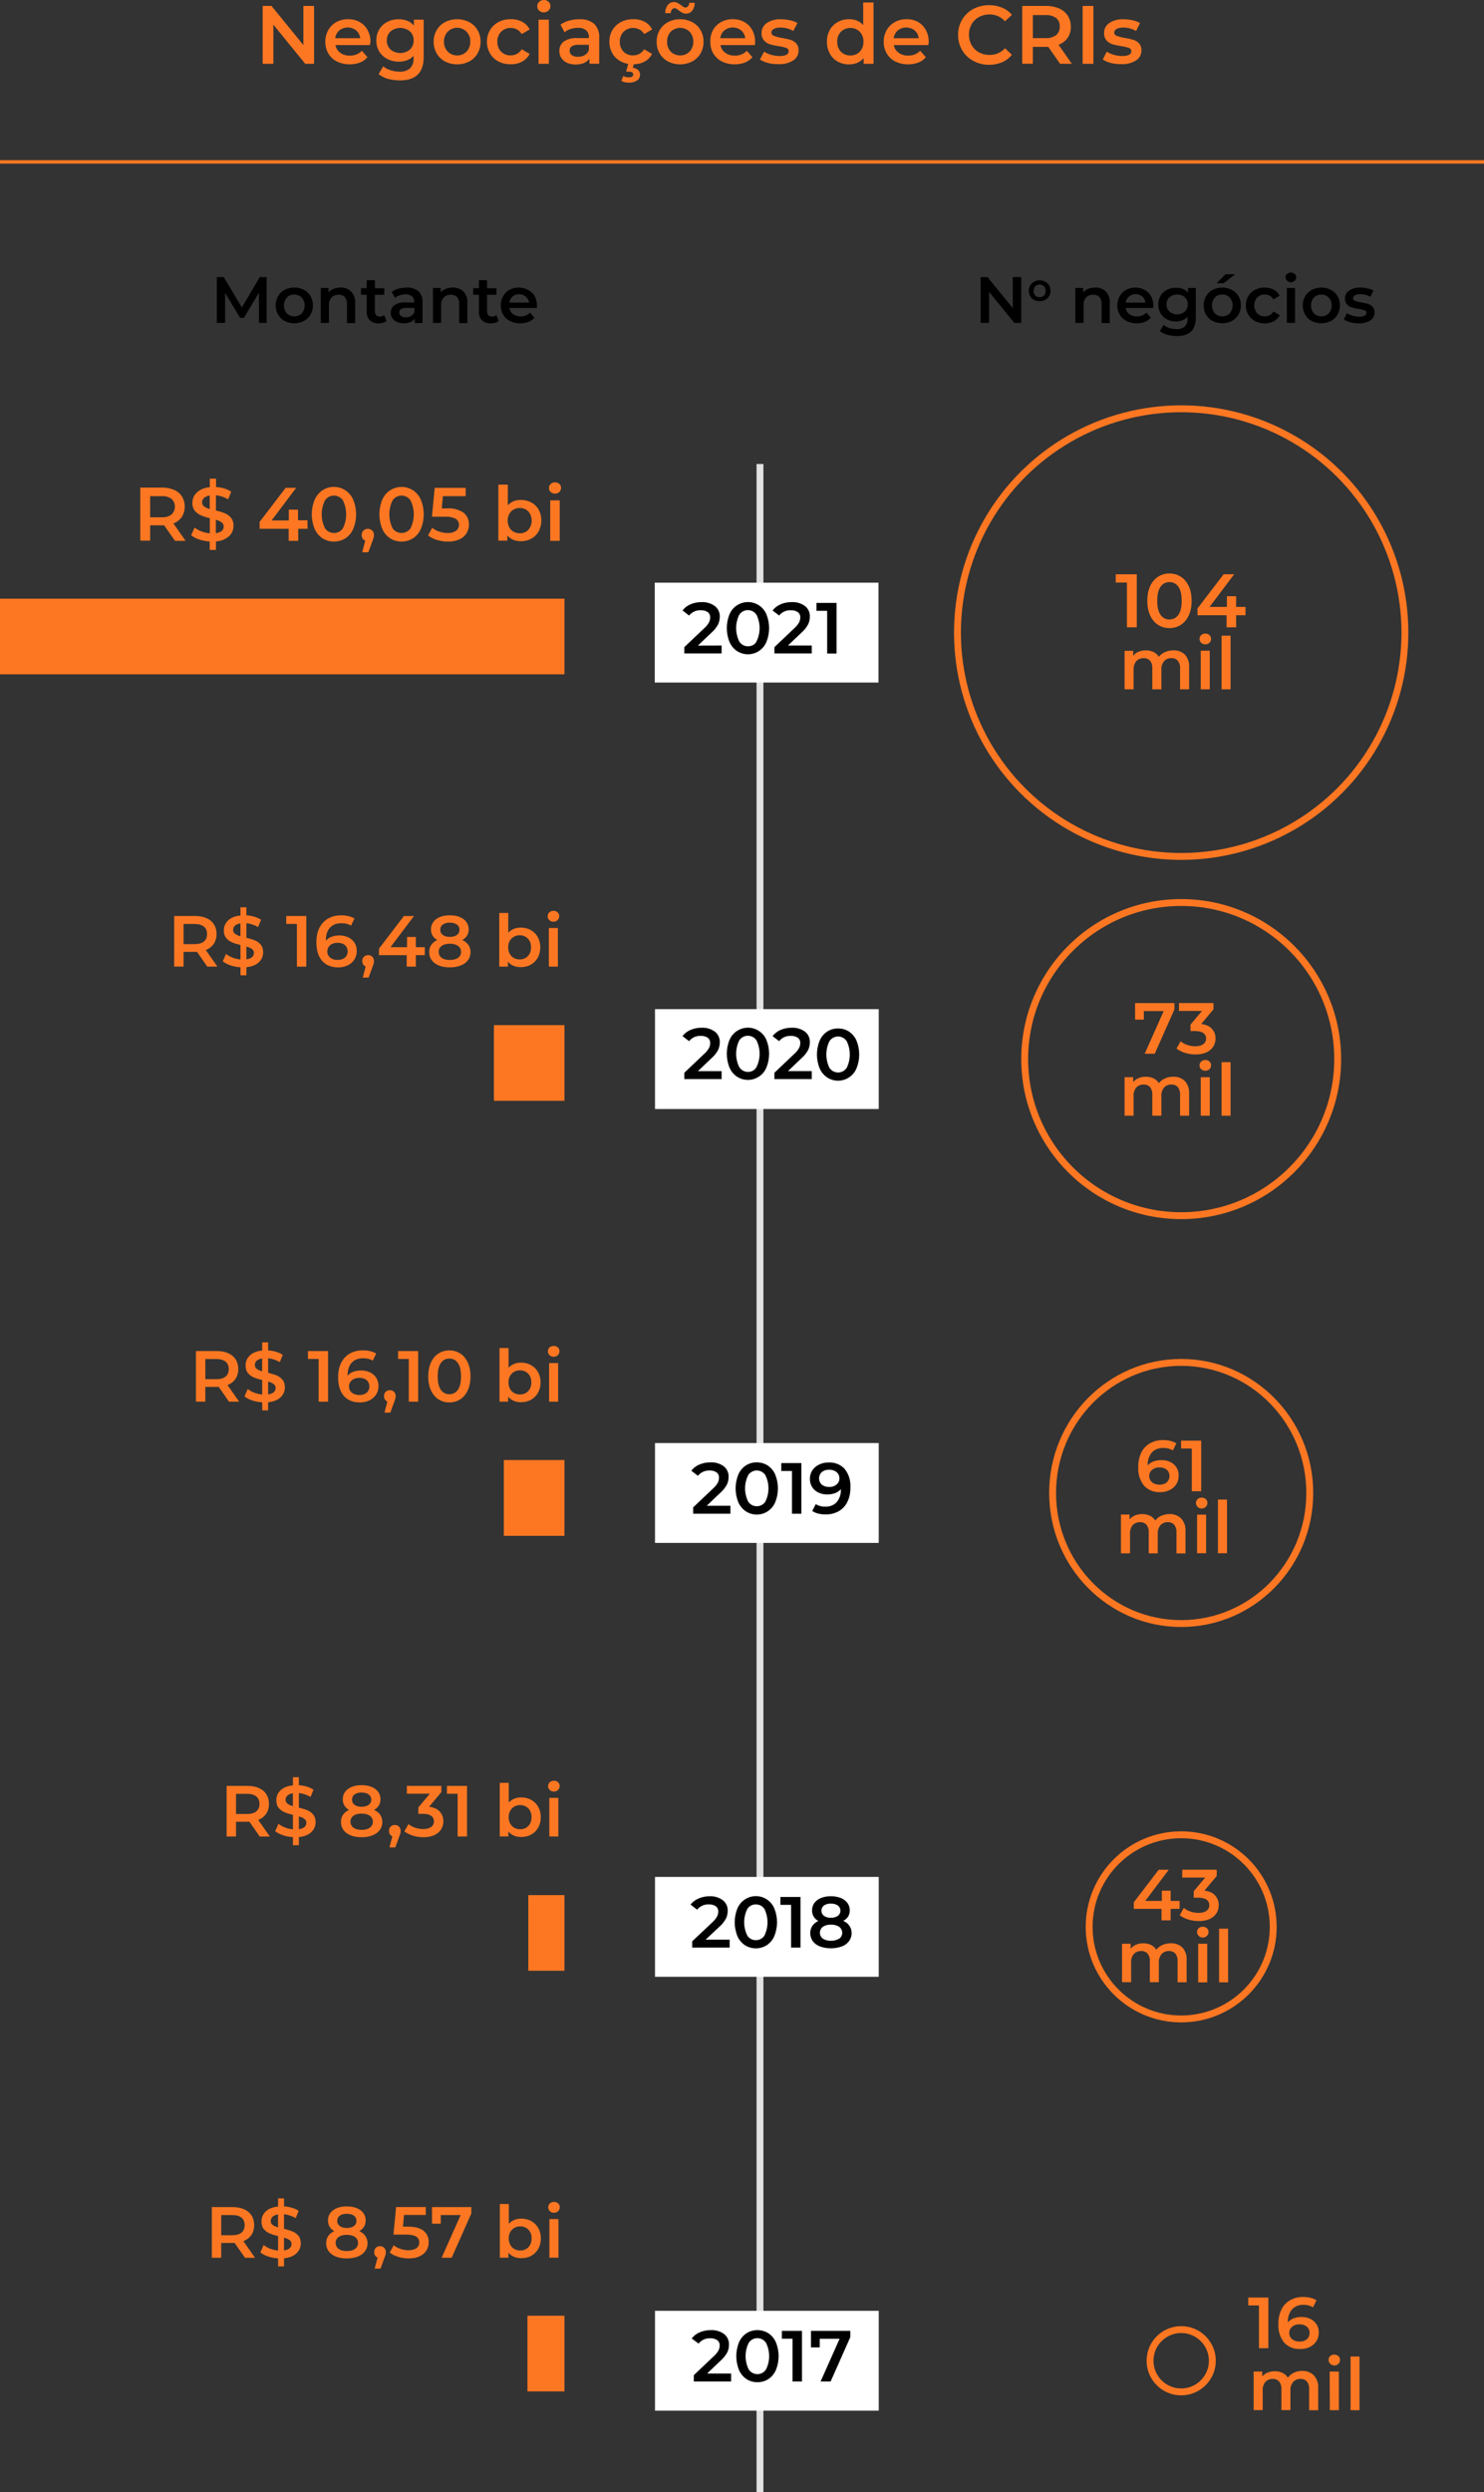 <?xml version="1.0" encoding="UTF-8"?><svg xmlns="http://www.w3.org/2000/svg" viewBox="0 0 431.17 723.75"><rect x="0" y="0" width="431.17" height="723.75" fill="#333333" stroke="none"/><g id="a"/><g id="b"><g id="c"><path d="M91.25,1.73V18.53h-2.57l-9.26-11.38v11.38h-3.1V1.73h2.57l9.26,11.37V1.73h3.1Z" fill="#fd7722"/><path d="M107.47,13.08h-10c.15,.9,.64,1.71,1.38,2.24,.8,.58,1.78,.87,2.77,.83,1.32,.06,2.6-.45,3.53-1.39l1.61,1.85c-.58,.7-1.34,1.24-2.19,1.56-2.18,.8-4.59,.69-6.69-.31-1.04-.52-1.9-1.34-2.49-2.34-.59-1.03-.89-2.21-.87-3.4-.02-1.18,.28-2.34,.85-3.37,.55-.99,1.37-1.8,2.36-2.34,1.05-.57,2.23-.86,3.42-.84,1.17-.02,2.33,.26,3.35,.83,.97,.54,1.77,1.34,2.3,2.32,.57,1.07,.86,2.26,.83,3.47-.07,.29-.12,.59-.16,.89Zm-8.87-4.26c-.67,.58-1.1,1.39-1.21,2.27h7.27c-.09-.87-.51-1.68-1.17-2.26-1.43-1.14-3.46-1.14-4.89,0h0Z" fill="#fd7722"/><path d="M123.1,5.71v10.87c0,4.52-2.3,6.78-6.91,6.77-1.19,0-2.37-.15-3.51-.47-.97-.27-1.88-.73-2.68-1.35l1.34-2.26c.63,.51,1.35,.89,2.13,1.12,.84,.28,1.72,.42,2.6,.42,1.12,.09,2.24-.27,3.1-1,.72-.8,1.08-1.86,1-2.93v-.67c-.51,.57-1.15,1.01-1.87,1.27-.78,.3-1.6,.44-2.43,.43-1.15,.02-2.28-.25-3.3-.78-.97-.48-1.79-1.22-2.37-2.13-.58-.98-.87-2.1-.86-3.24-.02-1.14,.28-2.25,.86-3.23,.56-.93,1.36-1.68,2.32-2.17,1.02-.52,2.15-.79,3.3-.77,.87-.01,1.73,.14,2.54,.45,.74,.3,1.4,.78,1.9,1.4v-1.73h2.84Zm-4,8.68c.73-.69,1.12-1.65,1.09-2.65,.03-.99-.36-1.95-1.09-2.62-1.63-1.35-3.99-1.35-5.62,0-.73,.67-1.12,1.63-1.09,2.62-.04,1,.36,1.97,1.09,2.65,1.63,1.36,3.99,1.36,5.62,0Z" fill="#fd7722"/><path d="M129.31,17.86c-1.01-.54-1.85-1.35-2.43-2.34-.59-1.03-.9-2.21-.88-3.4-.02-1.19,.29-2.35,.88-3.38,.58-.99,1.42-1.79,2.43-2.33,2.2-1.11,4.8-1.11,7,0,1.02,.53,1.87,1.34,2.44,2.33,.6,1.02,.9,2.19,.88,3.38,.02,1.19-.28,2.37-.88,3.4-.57,1-1.42,1.81-2.44,2.34-2.2,1.11-4.8,1.11-7,0Zm6.24-2.86c.73-.78,1.12-1.83,1.08-2.9,.12-2.11-1.48-3.91-3.59-4.04-1.1-.06-2.18,.35-2.95,1.14-.74,.78-1.13,1.83-1.09,2.9-.04,1.08,.36,2.12,1.1,2.9,1.52,1.48,3.94,1.48,5.46,0h-.01Z" fill="#fd7722"/><path d="M144.84,17.86c-1.03-.53-1.88-1.34-2.47-2.34-.6-1.03-.9-2.21-.89-3.4-.02-1.19,.29-2.36,.89-3.38,.59-.99,1.44-1.8,2.46-2.33,1.11-.57,2.34-.86,3.58-.84,1.16-.03,2.3,.24,3.33,.77,.93,.49,1.68,1.26,2.15,2.2l-2.31,1.35c-.33-.56-.81-1.02-1.38-1.33-.55-.3-1.18-.46-1.81-.45-1.04-.03-2.04,.36-2.78,1.09-.75,.78-1.15,1.84-1.11,2.92-.04,1.07,.36,2.1,1.09,2.88,.74,.73,1.76,1.13,2.8,1.09,.63,0,1.26-.15,1.81-.45,.57-.31,1.05-.77,1.38-1.33l2.31,1.35c-.48,.95-1.24,1.72-2.18,2.22-1.01,.54-2.15,.81-3.3,.78-1.24,.03-2.46-.24-3.57-.8Z" fill="#fd7722"/><path d="M156.62,3.08c-.35-.33-.54-.8-.52-1.28-.01-.49,.19-.95,.55-1.28,.37-.34,.85-.53,1.35-.52,.5-.01,.99,.16,1.37,.49,.36,.31,.56,.77,.55,1.24,.02,.5-.18,.98-.54,1.33-.77,.73-1.98,.73-2.75,0v.02Zm-.15,2.63h3v12.82h-3V5.71Z" fill="#fd7722"/><path d="M172.64,6.92c1.05,1.09,1.58,2.57,1.46,4.08v7.51h-2.83v-1.51c-.38,.57-.93,1.02-1.57,1.28-.78,.32-1.62,.47-2.46,.45-.87,.02-1.73-.15-2.52-.5-.66-.3-1.22-.78-1.62-1.39-.39-.59-.59-1.29-.59-2-.04-1.08,.44-2.11,1.29-2.78,1.18-.77,2.59-1.12,4-1h3.3v-.19c.05-.77-.24-1.53-.8-2.07-.68-.53-1.53-.78-2.39-.72-.72,0-1.44,.12-2.12,.34-.65,.19-1.25,.51-1.77,.94l-1.17-2.19c.74-.54,1.57-.94,2.46-1.17,.98-.28,1.99-.42,3-.41,1.56-.11,3.1,.36,4.33,1.33Zm-2.73,9.08c.56-.34,.98-.86,1.19-1.48v-1.52h-3c-1.73,0-2.6,.57-2.6,1.71-.02,.5,.21,.98,.6,1.29,.53,.35,1.16,.52,1.8,.48,.7,.02,1.4-.14,2.01-.48Z" fill="#fd7722"/><path d="M180.41,17.86c-1.03-.53-1.89-1.34-2.48-2.34-.59-1.03-.9-2.21-.88-3.4-.02-1.19,.29-2.35,.88-3.38,.59-.99,1.44-1.79,2.46-2.33,1.12-.57,2.36-.86,3.61-.84,1.16-.03,2.3,.24,3.33,.77,.93,.49,1.67,1.26,2.14,2.2l-2.3,1.35c-.33-.56-.81-1.02-1.38-1.33-1.51-.79-3.36-.53-4.6,.64-.74,.79-1.14,1.84-1.1,2.92-.05,1.07,.34,2.11,1.07,2.88,.74,.73,1.76,1.13,2.8,1.09,.63,0,1.26-.15,1.81-.45,.57-.31,1.05-.77,1.38-1.33l2.3,1.35c-.47,.95-1.23,1.73-2.17,2.22-1.01,.54-2.15,.81-3.3,.78-1.24,.03-2.46-.24-3.57-.8Zm.12,5.64l.55-1.42c.5,.26,1.06,.39,1.63,.38,.85,0,1.27-.28,1.27-.86,0-.23-.11-.46-.31-.58-.3-.17-.65-.24-1-.21h-.74l.64-2.45h1.64l-.34,1.34c.58,.04,1.13,.27,1.56,.66,.36,.36,.55,.85,.53,1.36,0,.67-.34,1.29-.89,1.66-.71,.45-1.54,.66-2.38,.62-.75,.02-1.49-.16-2.16-.5Z" fill="#fd7722"/><path d="M194.1,17.86c-1.01-.54-1.86-1.35-2.44-2.34-.59-1.03-.89-2.21-.87-3.4-.02-1.18,.28-2.35,.87-3.38,.58-.99,1.43-1.8,2.44-2.33,2.2-1.11,4.8-1.11,7,0,1.02,.53,1.86,1.34,2.44,2.33,.59,1.03,.89,2.2,.87,3.38,.02,1.19-.28,2.37-.87,3.4-.58,.99-1.42,1.8-2.44,2.34-2.2,1.11-4.8,1.11-7,0Zm4.16-14.14c-.37-.22-.73-.46-1.08-.72-.2-.17-.41-.32-.63-.47-.15-.09-.32-.14-.5-.15-.32-.01-.62,.13-.82,.38-.23,.3-.36,.68-.35,1.06h-1.61c-.02-.84,.23-1.66,.73-2.34,.45-.57,1.14-.89,1.86-.88,.35,0,.69,.08,1,.24,.38,.22,.74,.46,1.09,.72,.21,.17,.42,.33,.63,.47,.15,.09,.32,.15,.5,.15,.31,.02,.62-.12,.82-.36,.24-.27,.37-.63,.35-1h1.61c0,.82-.25,1.62-.74,2.28-.45,.56-1.13,.88-1.85,.86-.35,0-.69-.08-1-.24h0Zm2.09,11.28c.73-.78,1.12-1.83,1.08-2.9,.04-1.07-.35-2.12-1.08-2.9-1.52-1.48-3.94-1.48-5.46,0-.73,.78-1.12,1.83-1.07,2.9-.05,1.07,.34,2.12,1.07,2.9,1.52,1.48,3.94,1.48,5.46,0Z" fill="#fd7722"/><path d="M219.33,13.08h-10c.15,.9,.64,1.71,1.38,2.24,.8,.58,1.78,.87,2.77,.83,1.32,.06,2.6-.45,3.52-1.39l1.61,1.85c-.58,.7-1.34,1.24-2.19,1.56-2.18,.8-4.59,.69-6.69-.31-1.03-.53-1.9-1.34-2.49-2.34-.59-1.03-.89-2.21-.87-3.4-.04-1.17,.23-2.33,.77-3.37,.56-.98,1.38-1.79,2.36-2.34,1.05-.57,2.22-.86,3.41-.84,1.17-.02,2.33,.26,3.35,.83,.97,.54,1.77,1.34,2.3,2.32,.58,1.06,.86,2.26,.83,3.47,0,.3-.02,.6-.06,.89Zm-8.86-4.26c-.67,.58-1.1,1.39-1.22,2.27h7.28c-.1-.87-.52-1.68-1.18-2.26-1.43-1.14-3.45-1.14-4.88,0h0Z" fill="#fd7722"/><path d="M223.17,18.29c-.84-.2-1.64-.54-2.37-1l1.2-2.29c.64,.41,1.34,.72,2.08,.92,.77,.23,1.57,.35,2.38,.35,1.8,0,2.69-.47,2.69-1.42,0-.42-.28-.79-.68-.93-.72-.24-1.45-.41-2.2-.51-.87-.12-1.73-.3-2.58-.55-.65-.21-1.23-.59-1.69-1.09-.51-.6-.77-1.38-.73-2.17-.02-1.17,.56-2.27,1.53-2.92,1.22-.79,2.66-1.17,4.11-1.09,.89,0,1.77,.1,2.64,.3,.76,.16,1.48,.43,2.16,.8l-1.24,2.31c-1.11-.66-2.38-1.01-3.67-1-.69-.04-1.38,.1-2,.4-.39,.19-.65,.57-.68,1-.02,.46,.28,.88,.73,1,.73,.27,1.48,.47,2.25,.6,.85,.12,1.69,.31,2.52,.55,.64,.19,1.22,.53,1.69,1,.5,.59,.76,1.35,.71,2.12,.02,1.17-.57,2.26-1.56,2.88-1.27,.78-2.76,1.16-4.25,1.08-1.02,.02-2.05-.09-3.04-.34Z" fill="#fd7722"/><path d="M253.8,.72V18.53h-2.88v-1.66c-.48,.6-1.11,1.07-1.82,1.37-.76,.31-1.58,.47-2.41,.46-1.16,.02-2.3-.27-3.32-.82-.96-.54-1.75-1.35-2.27-2.32-.57-1.06-.86-2.24-.84-3.44-.03-1.2,.26-2.38,.84-3.43,.54-.97,1.35-1.77,2.32-2.31,1.02-.55,2.16-.83,3.32-.81,.77,0,1.54,.14,2.26,.43,.69,.29,1.31,.73,1.8,1.3V.72h3Zm-4.8,14.92c.58-.33,1.06-.82,1.37-1.41,.36-.64,.53-1.37,.51-2.11,.02-.74-.15-1.47-.51-2.11-.31-.59-.79-1.08-1.37-1.41-1.21-.65-2.67-.65-3.88,0-.58,.33-1.05,.81-1.37,1.4-.35,.65-.52,1.37-.51,2.11-.01,.74,.16,1.46,.51,2.11,.31,.6,.79,1.09,1.38,1.42,1.21,.65,2.67,.65,3.88,0h-.01Z" fill="#fd7722"/><path d="M269.73,13.08h-10.05c.16,.91,.67,1.71,1.42,2.24,.8,.58,1.78,.87,2.77,.83,1.3,.04,2.56-.46,3.48-1.39l1.65,1.85c-.58,.7-1.34,1.24-2.19,1.56-2.18,.8-4.59,.69-6.69-.31-1.04-.52-1.9-1.34-2.49-2.34-.59-1.03-.89-2.21-.87-3.4-.02-1.18,.28-2.34,.85-3.37,.57-.98,1.4-1.79,2.39-2.34,1.05-.57,2.22-.86,3.41-.84,1.17-.02,2.33,.26,3.35,.83,.95,.55,1.73,1.35,2.24,2.32,.58,1.06,.86,2.26,.83,3.47-.01,.3-.05,.6-.1,.89Zm-8.86-4.26c-.67,.58-1.1,1.39-1.22,2.27h7.28c-.1-.87-.52-1.68-1.18-2.26-1.43-1.14-3.45-1.14-4.88,0h0Z" fill="#fd7722"/><path d="M282.75,17.65c-1.34-.7-2.45-1.77-3.21-3.08-.78-1.35-1.19-2.88-1.17-4.44-.05-3.14,1.65-6.04,4.41-7.53,2.59-1.32,5.62-1.46,8.32-.39,1.12,.45,2.12,1.17,2.9,2.09l-2,1.89c-1.13-1.29-2.77-2.02-4.48-2-1.08-.01-2.15,.25-3.1,.76-.89,.49-1.63,1.22-2.13,2.1-.52,.93-.79,1.98-.77,3.05-.01,1.05,.26,2.08,.77,3,.51,.88,1.24,1.61,2.13,2.1,.95,.51,2.02,.77,3.1,.75,1.71,.05,3.35-.67,4.48-1.95l2,1.92c-.77,.95-1.76,1.7-2.88,2.18-1.2,.49-2.48,.74-3.78,.72-1.61,.01-3.19-.39-4.59-1.17Z" fill="#fd7722"/><path d="M308,18.53l-3.43-4.92h-4.47v4.9h-3.1V1.73h6.91c1.31-.03,2.6,.22,3.81,.72,1.01,.43,1.87,1.15,2.48,2.06,.61,.95,.93,2.06,.92,3.19,.05,1.17-.27,2.33-.92,3.3-.66,.92-1.58,1.62-2.65,2l3.86,5.52h-3.41Zm-1.13-13.29c-.9-.63-1.99-.94-3.09-.86h-3.68v6.69h3.65c1.1,.08,2.19-.23,3.09-.87,.73-.61,1.12-1.54,1.06-2.49,.07-.93-.3-1.85-1-2.47h-.03Z" fill="#fd7722"/><path d="M314.56,1.73h3.12V18.53h-3.12V1.73Z" fill="#fd7722"/><rect id="d" x="143.5" y="297.7" width="20.5" height="21.97" fill="#fd7722"/><path id="e" d="M146.38,424h17.62v22h-17.62v-22Z" fill="#fd7722"/><rect id="f" x="153.25" y="672.49" width="10.75" height="21.97" fill="#fd7722"/><rect id="g" x="153.5" y="550.34" width="10.5" height="21.97" fill="#fd7722"/><ellipse cx="343.19" cy="433.56" rx="37.36" ry="37.92" fill="none" stroke="#fd7722" stroke-width="2"/><circle cx="343.19" cy="559.56" r="26.74" fill="none" stroke="#fd7722" stroke-width="2"/><circle cx="343.19" cy="685.56" r="9.05" fill="none" stroke="#fd7722" stroke-width="2"/><path d="M75.24,93.77v-8.77l-4.37,7.3h-1.1l-4.37-7.23v8.7h-2.4v-13.3h2l5.28,8.81,5.19-8.81h2v13.3h-2.23Z"/><path d="M82.73,93.24c-.8-.43-1.47-1.07-1.93-1.86-.47-.82-.71-1.75-.7-2.69-.02-.94,.23-1.87,.7-2.69,.46-.78,1.13-1.42,1.93-1.85,1.75-.88,3.81-.88,5.56,0,.8,.43,1.47,1.07,1.93,1.85,.47,.81,.71,1.73,.7,2.67,.01,.94-.23,1.87-.7,2.69-.46,.79-1.13,1.43-1.93,1.86-1.75,.88-3.81,.88-5.56,0v.02Zm4.94-2.24c1.13-1.32,1.13-3.27,0-4.59-1.21-1.17-3.12-1.17-4.33,0-1.12,1.33-1.12,3.26,0,4.59,1.2,1.18,3.13,1.18,4.33,0Z"/><path d="M102,84.63c.85,.91,1.29,2.13,1.19,3.37v5.82h-2.38v-5.56c.05-.72-.17-1.43-.62-2-.47-.47-1.12-.71-1.79-.67-.77-.04-1.52,.25-2.07,.79-.55,.62-.82,1.44-.76,2.27v5.13h-2.37v-10.16h2.26v1.31c.4-.47,.9-.84,1.48-1.06,.64-.25,1.32-.37,2-.36,1.13-.05,2.23,.35,3.06,1.12Z"/><path d="M112.31,93.22c-.3,.23-.64,.4-1,.51-.41,.11-.83,.17-1.26,.17-.94,.06-1.87-.25-2.58-.87-.65-.68-.98-1.61-.92-2.55v-4.88h-1.67v-1.9h1.67v-2.32h2.38v2.32h2.72v1.9h-2.72v4.82c-.03,.41,.1,.81,.36,1.13,.27,.26,.63,.4,1,.39,.48,.02,.95-.13,1.33-.41l.69,1.69Z"/><path d="M121.57,84.58c.85,.86,1.28,2.04,1.19,3.24v6h-2.24v-1.29c-.31,.45-.74,.8-1.25,1-.62,.25-1.28,.37-1.94,.35-.69,.02-1.37-.12-2-.39-.53-.22-.99-.59-1.33-1.06-.31-.46-.48-1.01-.47-1.57-.03-.85,.34-1.66,1-2.19,.94-.63,2.07-.92,3.2-.83h2.62v-.15c.04-.61-.19-1.21-.63-1.64-.54-.41-1.21-.62-1.89-.57-.57,0-1.14,.09-1.68,.27-.51,.15-.99,.4-1.4,.74l-.93-1.73c.58-.42,1.23-.74,1.92-.93,.77-.21,1.57-.32,2.37-.32,1.25-.09,2.48,.29,3.46,1.07Zm-2.16,7.18c.46-.26,.82-.67,1-1.17v-1.17h-2.41c-1.37,0-2,.45-2,1.35,0,.4,.18,.77,.51,1,.43,.27,.93,.41,1.43,.38,.52,0,1.02-.13,1.47-.39Z"/><path d="M134.63,84.63c.85,.91,1.27,2.13,1.16,3.37v5.82h-2.37v-5.56c.05-.72-.17-1.44-.63-2-.47-.47-1.12-.71-1.78-.67-.77-.04-1.53,.25-2.08,.79-.54,.63-.81,1.44-.76,2.27v5.13h-2.37v-10.16h2.26v1.31c.4-.47,.91-.83,1.48-1.06,.64-.24,1.32-.36,2-.36,1.14-.06,2.25,.34,3.09,1.12Z"/><path d="M144.91,93.22c-.3,.24-.64,.41-1,.51-.41,.11-.84,.17-1.27,.17-.94,.06-1.87-.25-2.58-.87-.65-.68-.98-1.61-.91-2.55v-4.88h-1.67v-1.9h1.67v-2.32h2.37v2.32h2.72v1.9h-2.72v4.82c-.03,.41,.1,.81,.36,1.13,.27,.26,.63,.4,1,.39,.48,.02,.95-.13,1.33-.41l.7,1.69Z"/><path d="M156,89.45h-8c.12,.71,.51,1.35,1.09,1.78,.64,.46,1.41,.69,2.19,.66,1.02,.03,2.01-.38,2.72-1.11l1.27,1.47c-.46,.55-1.06,.97-1.73,1.23-1.74,.63-3.67,.55-5.35-.24-.83-.41-1.53-1.06-2-1.86-.48-.81-.72-1.75-.7-2.69-.01-.93,.22-1.85,.68-2.66,.43-.78,1.06-1.42,1.83-1.86,.83-.45,1.76-.67,2.7-.66,.92-.01,1.84,.21,2.65,.65,.84,.4,1.54,1.04,2,1.84,.45,.84,.68,1.79,.66,2.74,.02,.24,.01,.47,0,.71Zm-7-3.37c-.55,.45-.91,1.09-1,1.8h5.76c-.31-1.63-1.88-2.7-3.51-2.39-.47,.09-.92,.29-1.29,.59h.04Z"/><path d="M296.71,80.47v13.3h-2l-7.33-9v9h-2.45v-13.3h2l7.33,9v-9h2.45Z"/><path d="M300.44,87.12c-.48-.25-.87-.64-1.12-1.12-.55-.97-.55-2.16,0-3.13,.27-.45,.66-.82,1.12-1.07,1.02-.52,2.23-.52,3.25,0,.46,.25,.85,.62,1.12,1.07,.55,.97,.55,2.16,0,3.13-.26,.46-.65,.84-1.12,1.08-1.02,.52-2.23,.52-3.25,0v.04Zm2.88-1.3c.67-.77,.67-1.92,0-2.69-.7-.68-1.82-.68-2.52,0-.65,.78-.65,1.91,0,2.69,.7,.68,1.82,.68,2.52,0Z"/><path d="M321.28,84.63c.84,.91,1.26,2.13,1.16,3.37v5.82h-2.38v-5.56c.05-.72-.17-1.44-.63-2-.47-.47-1.12-.71-1.78-.67-.77-.04-1.52,.25-2.07,.79-.55,.62-.82,1.44-.76,2.27v5.13h-2.38v-10.16h2.26v1.31c.4-.47,.91-.83,1.48-1.06,.64-.24,1.32-.36,2-.36,1.14-.06,2.26,.34,3.1,1.12Z"/><path d="M335.05,89.45h-8c.12,.71,.51,1.35,1.09,1.78,.64,.46,1.41,.69,2.2,.66,1.03,.03,2.03-.37,2.75-1.11l1.27,1.47c-.46,.55-1.05,.97-1.72,1.23-1.73,.63-3.64,.55-5.31-.24-.83-.42-1.52-1.06-2-1.86-.47-.82-.71-1.75-.69-2.69-.01-.93,.22-1.85,.67-2.66,.44-.78,1.08-1.43,1.87-1.86,.83-.45,1.76-.67,2.7-.66,.92-.01,1.84,.21,2.65,.65,.8,.41,1.46,1.05,1.9,1.84,.45,.84,.68,1.79,.66,2.74,0,.18-.01,.41-.04,.71Zm-7-3.37c-.54,.46-.9,1.1-1,1.8h5.76c-.08-.69-.41-1.33-.93-1.79-1.13-.9-2.74-.9-3.87,0h.04Z"/><path d="M347.44,83.62v8.61c0,3.57-1.83,5.36-5.47,5.36-.94,0-1.87-.12-2.78-.37-.8-.2-1.54-.57-2.19-1.08l1.06-1.78c.5,.4,1.07,.7,1.68,.88,.66,.22,1.36,.33,2.06,.33,.89,.08,1.77-.19,2.45-.76,.57-.63,.85-1.47,.78-2.32v-.49c-.41,.45-.91,.79-1.48,1-.61,.24-1.26,.35-1.92,.34-.91,.02-1.81-.2-2.61-.62-.75-.4-1.37-.99-1.81-1.72-.91-1.59-.91-3.54,0-5.13,.44-.73,1.08-1.32,1.84-1.71,.81-.41,1.7-.62,2.61-.61,.68-.01,1.36,.11,2,.36,.59,.23,1.11,.61,1.51,1.1v-1.39h2.27Zm-3.2,6.87c.57-.54,.89-1.31,.86-2.1,.03-.78-.29-1.54-.86-2.07-1.29-1.07-3.16-1.07-4.45,0-.58,.53-.89,1.29-.86,2.07-.03,.79,.28,1.56,.86,2.1,1.29,1.08,3.16,1.08,4.45,0Z"/><path d="M352.34,93.24c-.8-.43-1.47-1.07-1.93-1.86-.47-.82-.71-1.75-.69-2.69-.02-.94,.22-1.86,.69-2.67,.46-.78,1.13-1.42,1.93-1.85,.85-.45,1.81-.67,2.77-.66,.97-.01,1.94,.21,2.8,.66,1.66,.88,2.68,2.62,2.62,4.5,.02,.94-.22,1.87-.69,2.69-.46,.78-1.13,1.43-1.93,1.86-1.75,.87-3.82,.87-5.57,0v.02Zm4.94-2.24c1.15-1.31,1.15-3.28,0-4.59-.56-.59-1.35-.91-2.17-.88-.81-.03-1.59,.29-2.15,.88-1.12,1.33-1.11,3.28,.04,4.59,.56,.59,1.34,.91,2.15,.88,.8,.02,1.57-.3,2.13-.88Zm-1.22-11.36h2.8l-3.31,2.6h-2.05l2.56-2.6Z"/><path d="M364.63,93.24c-.81-.43-1.49-1.07-1.95-1.86-.48-.81-.72-1.75-.71-2.69-.02-.94,.23-1.86,.71-2.67,.46-.79,1.13-1.43,1.94-1.85,.88-.45,1.85-.68,2.84-.66,.92-.02,1.82,.19,2.64,.61,.73,.39,1.33,1,1.7,1.74l-1.8,1.07c-.26-.44-.64-.81-1.09-1.06-.44-.23-.94-.35-1.44-.35-.82-.02-1.62,.29-2.2,.87-1.15,1.32-1.15,3.29,0,4.61,.59,.58,1.39,.9,2.21,.87,.5,0,1-.12,1.44-.35,.45-.25,.82-.62,1.08-1.06l1.83,1.07c-.38,.74-.98,1.35-1.72,1.75-.81,.43-1.71,.64-2.62,.62-.99,.02-1.98-.21-2.86-.66Z"/><path d="M374,81.54c-.59-.49-.66-1.37-.17-1.96,.01-.01,.02-.03,.04-.04h.13c.63-.53,1.54-.53,2.17,0,.29,.25,.45,.62,.43,1,0,.38-.15,.74-.42,1-.29,.29-.68,.44-1.09,.43-.41,0-.8-.15-1.09-.43Zm-.11,2.08h2.37v10.15h-2.37v-10.15Z"/><path d="M381.13,93.24c-.8-.43-1.47-1.07-1.93-1.86-.93-1.67-.93-3.69,0-5.36,.46-.78,1.13-1.42,1.93-1.85,1.75-.88,3.81-.88,5.56,0,.8,.42,1.47,1.05,1.93,1.83,.47,.81,.71,1.73,.69,2.67,.02,.94-.22,1.87-.69,2.69-.46,.79-1.13,1.43-1.93,1.86-1.75,.88-3.81,.88-5.56,0v.02Zm4.93-2.24c1.15-1.31,1.15-3.28,0-4.59-1.2-1.17-3.12-1.17-4.32,0-1.12,1.33-1.12,3.26,0,4.59,1.2,1.17,3.12,1.17,4.32,0Z"/><path d="M392.32,93.58c-.67-.16-1.31-.44-1.88-.82l.91-1.8c.51,.32,1.06,.57,1.64,.73,.61,.18,1.25,.27,1.89,.27,1.42,0,2.13-.37,2.13-1.12,0-.34-.21-.64-.54-.74-.57-.19-1.15-.32-1.74-.4-.68-.09-1.35-.24-2-.44-.53-.15-1-.45-1.37-.86-.41-.47-.62-1.09-.58-1.72-.02-.93,.44-1.8,1.22-2.31,.97-.62,2.1-.92,3.25-.86,.7,0,1.4,.08,2.09,.24,.6,.12,1.18,.33,1.71,.63l-.91,1.81c-.88-.51-1.88-.78-2.9-.76-.55-.03-1.1,.07-1.59,.31-.32,.15-.53,.47-.54,.83-.01,.37,.23,.7,.58,.8,.58,.21,1.18,.36,1.79,.45,.68,.1,1.35,.24,2,.44,.51,.16,.97,.44,1.34,.83,.4,.47,.6,1.07,.56,1.68,.01,.92-.46,1.79-1.24,2.28-1.01,.62-2.18,.92-3.36,.85-.83,0-1.66-.1-2.46-.32Z"/><circle cx="343.19" cy="307.56" r="45.47" fill="none" stroke="#fd7722" stroke-width="2"/><circle cx="343.19" cy="183.71" r="65" fill="none" stroke="#fd7722" stroke-width="2"/><path d="M344.25,313.92c.89,1.01,1.34,2.34,1.24,3.69v6.39h-2.63v-6.09c.06-.79-.17-1.58-.65-2.21-.48-.52-1.17-.79-1.87-.75-.8-.04-1.58,.28-2.12,.87-.57,.7-.85,1.59-.79,2.49v5.69h-2.63v-6.09c.06-.79-.17-1.58-.65-2.21-.48-.52-1.17-.79-1.87-.75-.8-.04-1.58,.27-2.13,.86-.57,.7-.85,1.6-.79,2.5v5.69h-2.62v-11.19h2.5v1.43c.42-.51,.96-.91,1.57-1.16,.67-.27,1.38-.41,2.1-.4,.77-.02,1.54,.14,2.24,.48,.64,.3,1.18,.78,1.54,1.39,.47-.6,1.09-1.07,1.79-1.37,.76-.34,1.58-.51,2.41-.5,1.24-.06,2.45,.39,3.36,1.24Z" fill="#fd7722"/><path d="M349,310.52c-.62-.58-.65-1.56-.07-2.18l.07-.07c.32-.3,.75-.46,1.19-.45,.44-.02,.87,.13,1.2,.43,.31,.27,.49,.67,.48,1.08,.01,.44-.16,.86-.47,1.17-.68,.61-1.72,.61-2.4,0v.02Zm-.13,2.3h2.62v11.18h-2.62v-11.18Z" fill="#fd7722"/><path d="M354.92,308.45h2.62v15.55h-2.62v-15.55Z" fill="#fd7722"/><path d="M340,424.55c1.56,.71,2.53,2.29,2.46,4,.02,.89-.23,1.77-.72,2.51-.47,.73-1.14,1.31-1.93,1.67-.85,.41-1.79,.61-2.73,.59-1.77,.1-3.49-.59-4.69-1.89-1.21-1.54-1.8-3.47-1.67-5.42-.04-1.46,.27-2.91,.9-4.23,.55-1.12,1.44-2.05,2.53-2.66,1.15-.63,2.45-.95,3.77-.92,.72-.01,1.43,.07,2.13,.24,.61,.14,1.2,.38,1.73,.71l-1,2.05c-.85-.5-1.82-.75-2.8-.71-1.24-.06-2.45,.41-3.32,1.3-.86,1.06-1.28,2.4-1.19,3.76h0c.45-.51,1.02-.9,1.66-1.14,.73-.27,1.5-.4,2.27-.39,.9-.03,1.79,.15,2.6,.53Zm-1,5.9c1.01-.93,1.07-2.5,.15-3.51l-.15-.13c-.61-.47-1.37-.71-2.14-.67-.78-.04-1.55,.22-2.15,.72-.99,.85-1.1,2.34-.25,3.33h0l.25,.25c.63,.5,1.43,.75,2.23,.7,.76,.04,1.51-.2,2.11-.68h-.05Z" fill="#fd7722"/><path d="M349,418.36v14.7h-2.73v-12.41h-3.11v-2.29h5.84Z" fill="#fd7722"/><path d="M343.21,441c.89,1.01,1.34,2.34,1.24,3.69v6.42h-2.63v-6.11c.06-.79-.17-1.58-.65-2.21-.48-.52-1.17-.79-1.87-.75-.8-.04-1.58,.28-2.12,.87-.57,.7-.86,1.59-.8,2.49v5.69h-2.62v-6.09c.06-.79-.17-1.58-.66-2.21-.47-.52-1.16-.8-1.86-.75-.8-.03-1.58,.28-2.14,.86-.56,.71-.84,1.6-.78,2.5v5.69h-2.63v-11.28h2.5v1.43c.42-.51,.97-.91,1.58-1.16,1.39-.56,2.95-.53,4.33,.07,.64,.31,1.18,.79,1.55,1.4,.47-.6,1.08-1.07,1.78-1.38,.76-.33,1.59-.5,2.42-.49,1.25-.04,2.47,.44,3.36,1.32Z" fill="#fd7722"/><path d="M347.93,437.55c-.6-.61-.6-1.58,0-2.19h0c.33-.3,.76-.46,1.2-.45,.44-.01,.87,.14,1.2,.43,.31,.27,.49,.67,.48,1.08,.01,.44-.16,.86-.47,1.17-.67,.65-1.74,.65-2.41,0v-.04Zm-.12,2.3h2.62v11.21h-2.62v-11.21Z" fill="#fd7722"/><path d="M353.87,435.48h2.63v15.58h-2.63v-15.58Z" fill="#fd7722"/><path d="M343.53,565.54c.89,1.01,1.34,2.34,1.24,3.68v6.43h-2.63v-6.11c.06-.79-.17-1.58-.65-2.22-.48-.51-1.17-.78-1.87-.74-.8-.03-1.57,.29-2.12,.87-.57,.7-.86,1.59-.8,2.49v5.69h-2.62v-6.09c.06-.79-.17-1.58-.65-2.22-.48-.51-1.17-.78-1.87-.74-.8-.04-1.58,.28-2.13,.86-.57,.7-.85,1.6-.79,2.5v5.69h-2.64v-11.17h2.5v1.42c.43-.5,.97-.9,1.58-1.15,.67-.27,1.38-.41,2.1-.4,.77-.01,1.53,.15,2.23,.47,.64,.31,1.18,.79,1.55,1.4,.47-.6,1.08-1.07,1.78-1.38,.76-.33,1.59-.5,2.42-.49,1.24-.07,2.46,.37,3.37,1.21Z" fill="#fd7722"/><path d="M348.25,562.16c-.6-.61-.6-1.58,0-2.19h0c.33-.3,.76-.46,1.2-.45,.44-.01,.87,.14,1.2,.43,.31,.27,.49,.67,.48,1.08,.01,.44-.16,.86-.47,1.16-.32,.32-.76,.5-1.21,.48-.45,0-.88-.19-1.2-.51Zm-.12,2.3h2.62v11.21h-2.62v-11.21Z" fill="#fd7722"/><path d="M354.2,560.09h2.62v15.58h-2.62v-15.58Z" fill="#fd7722"/><path d="M368.51,667.21v14.71h-2.73v-12.42h-3.11v-2.29h5.84Z" fill="#fd7722"/><path d="M380.71,673.4c1.55,.72,2.52,2.29,2.45,4,.02,.89-.23,1.76-.71,2.51-.48,.72-1.15,1.3-1.93,1.67-.85,.4-1.79,.6-2.73,.58-1.77,.1-3.49-.59-4.7-1.88-1.2-1.54-1.79-3.47-1.66-5.42-.04-1.46,.27-2.91,.9-4.23,.56-1.12,1.44-2.05,2.53-2.67,1.15-.63,2.45-.95,3.77-.92,.72,0,1.43,.08,2.13,.25,.61,.14,1.2,.37,1.73,.7l-1,2.06c-.84-.51-1.81-.76-2.79-.72-1.24-.07-2.46,.41-3.32,1.31-.86,1.06-1.28,2.4-1.19,3.76h0c.45-.51,1.02-.91,1.66-1.15,.72-.27,1.49-.4,2.26-.39,.9-.01,1.78,.17,2.6,.54Zm-1,5.9c1.01-.92,1.07-2.48,.15-3.49h0l-.15-.15c-.61-.47-1.37-.71-2.14-.67-.78-.04-1.55,.21-2.15,.71-.54,.44-.85,1.1-.83,1.8-.01,.68,.28,1.34,.8,1.78,.64,.5,1.43,.75,2.24,.7,.76,.05,1.5-.2,2.09-.68h0Z" fill="#fd7722"/><path d="M381.74,689.81c.9,1.01,1.36,2.34,1.26,3.69v6.43h-2.63v-6.12c.06-.79-.17-1.58-.65-2.22-.48-.52-1.17-.79-1.87-.75-.8-.04-1.58,.28-2.12,.88-.57,.7-.86,1.58-.8,2.48v5.7h-2.62v-6.09c.06-.8-.18-1.58-.66-2.22-.47-.52-1.16-.8-1.86-.75-.8-.03-1.58,.28-2.14,.86-.56,.71-.84,1.6-.78,2.5v5.7h-2.63v-11.2h2.5v1.43c.42-.5,.96-.89,1.56-1.13,.67-.27,1.38-.4,2.1-.39,.77-.02,1.53,.14,2.23,.47,.64,.3,1.18,.79,1.55,1.39,.47-.63,1.1-1.14,1.82-1.47,.76-.34,1.59-.51,2.42-.49,1.24-.04,2.44,.43,3.32,1.3Z" fill="#fd7722"/><path d="M386.46,686.4c-.6-.61-.6-1.58,0-2.19h0c.69-.59,1.7-.59,2.39,0,.32,.27,.5,.66,.49,1.08,.02,.89-.69,1.62-1.58,1.64h-.1c-.45-.01-.89-.2-1.2-.53Zm-.13,2.3h2.67v11.22h-2.63l-.04-11.22Z" fill="#fd7722"/><path d="M392.4,684.33h2.6v15.59h-2.6v-15.59Z" fill="#fd7722"/><line id="h" y1="47.02" x2="431.17" y2="47.02" fill="none" stroke="#fd7722"/><line id="i" x1="220.81" y1="134.75" x2="220.81" y2="723.75" fill="none" stroke="#e2e2e2" stroke-width="2"/><rect id="j" x="190.31" y="293.06" width="65" height="29" fill="#fff"/><rect id="k" x="190.31" y="419.06" width="65" height="29" fill="#fff"/><rect id="l" x="190.31" y="545.06" width="65" height="29" fill="#fff"/><rect id="m" x="190.31" y="671.06" width="65" height="29" fill="#fff"/><path d="M240.34,312.9c-.96-.64-1.72-1.55-2.18-2.61-1.07-2.6-1.07-5.52,0-8.12,.46-1.06,1.22-1.97,2.18-2.61,.94-.6,2.04-.91,3.15-.89,1.12-.02,2.22,.29,3.16,.89,.97,.64,1.73,1.55,2.19,2.61,1.07,2.6,1.07,5.52,0,8.12-1.25,2.95-4.65,4.33-7.6,3.09-.32-.13-.62-.29-.9-.48Zm5.66-2.79c1.21-2.45,1.21-5.32,0-7.77-.92-1.38-2.78-1.76-4.16-.84h0c-.33,.22-.62,.51-.84,.84-1.21,2.45-1.21,5.32,0,7.77,.92,1.38,2.78,1.76,4.16,.84h0c.33-.22,.62-.51,.84-.84Z"/><rect id="n" y="173.85" width="164" height="21.97" fill="#fd7722"/><path d="M344.25,190.07c.89,1.01,1.34,2.34,1.24,3.69v6.42h-2.63v-6.09c.06-.79-.17-1.58-.65-2.21-.48-.52-1.17-.8-1.87-.75-.8-.04-1.58,.28-2.12,.87-.57,.7-.85,1.59-.79,2.49v5.69h-2.63v-6.09c.06-.79-.17-1.58-.65-2.21-.48-.52-1.17-.8-1.87-.75-.8-.04-1.58,.27-2.13,.86-.57,.7-.85,1.6-.79,2.5v5.69h-2.62v-11.18h2.5v1.43c.42-.51,.96-.91,1.57-1.16,.67-.27,1.38-.41,2.1-.4,.77-.02,1.54,.14,2.24,.48,.64,.3,1.18,.78,1.54,1.39,.47-.6,1.09-1.07,1.79-1.37,.76-.34,1.58-.51,2.41-.5,1.24-.07,2.45,.36,3.36,1.2Z" fill="#fd7722"/><path d="M349,186.67c-.62-.58-.65-1.56-.07-2.18,.02-.03,.04-.05,.07-.07,.69-.59,1.7-.59,2.39,0,.31,.27,.49,.67,.48,1.08,.01,.44-.16,.86-.47,1.17-.68,.61-1.72,.61-2.4,0h0Zm-.13,2.3h2.62v11.21h-2.62v-11.21Z" fill="#fd7722"/><path d="M354.92,184.6h2.62v15.58h-2.62v-15.58Z" fill="#fd7722"/><rect id="o" x="190.24" y="169.21" width="65" height="29" fill="#fff"/><path d="M212.22,437.27v2.31h-10.83v-1.83l5.83-5.54c.54-.47,.99-1.03,1.34-1.65,.22-.43,.34-.91,.34-1.4,.04-.6-.22-1.19-.69-1.57-.59-.4-1.29-.59-2-.55-1.33-.07-2.6,.5-3.44,1.53l-1.91-1.47c.6-.79,1.4-1.41,2.32-1.79,1.03-.44,2.14-.66,3.26-.64,1.37-.07,2.72,.33,3.83,1.13,.94,.74,1.47,1.89,1.42,3.09,.01,.78-.16,1.55-.5,2.25-.5,.9-1.15,1.71-1.93,2.39l-3.93,3.74h6.89Z"/><path d="M216.72,438.9c-.97-.64-1.73-1.55-2.19-2.61-1.07-2.6-1.07-5.52,0-8.12,.46-1.06,1.22-1.97,2.19-2.61,.94-.6,2.04-.91,3.15-.89,1.12,0,2.21,.3,3.16,.89,.97,.64,1.73,1.55,2.19,2.61,1.07,2.6,1.07,5.52,0,8.12-1.25,2.95-4.65,4.33-7.6,3.09-.32-.13-.62-.29-.9-.48Zm5.63-2.79c1.23-2.44,1.23-5.33,0-7.77-.94-1.37-2.8-1.72-4.17-.78-.31,.21-.57,.47-.78,.78-1.23,2.44-1.23,5.33,0,7.77,.94,1.37,2.8,1.72,4.17,.78,.31-.21,.57-.47,.78-.78Z"/><path d="M232.84,424.88v14.7h-2.73v-12.41h-3.11v-2.29h5.84Z"/><path d="M245.41,426.56c1.21,1.54,1.8,3.47,1.67,5.42,.04,1.46-.27,2.91-.9,4.23-.56,1.12-1.44,2.05-2.53,2.67-1.16,.62-2.46,.94-3.77,.91-.72,.01-1.43-.07-2.13-.24-.62-.15-1.21-.4-1.75-.74l1-2c.85,.5,1.82,.75,2.8,.71,1.24,.07,2.45-.4,3.31-1.3,.86-1.06,1.29-2.4,1.2-3.76h0c-.45,.51-1.02,.9-1.66,1.14-.73,.27-1.5,.4-2.27,.39-.9,.02-1.79-.17-2.6-.56-1.54-.7-2.51-2.26-2.46-3.95-.03-.88,.21-1.74,.68-2.48,.5-.74,1.19-1.33,2-1.7,.85-.41,1.79-.61,2.73-.59,1.76-.11,3.47,.57,4.68,1.85Zm-2.33,4.53c.99-.85,1.1-2.34,.25-3.33h0l-.25-.25c-.64-.49-1.43-.74-2.23-.7-.75-.03-1.49,.21-2.08,.68-1.01,.93-1.07,2.5-.15,3.51l.15,.14c.61,.47,1.37,.71,2.14,.67,.79,.04,1.56-.22,2.17-.72Z"/><path d="M212,563.27v2.31h-10.88v-1.83l5.88-5.54c.53-.47,.98-1.03,1.33-1.65,.23-.43,.35-.91,.35-1.4,.04-.6-.22-1.19-.69-1.57-.59-.4-1.29-.59-2-.55-1.33-.08-2.61,.49-3.44,1.53l-1.91-1.47c.61-.8,1.43-1.42,2.36-1.79,1.03-.44,2.14-.66,3.26-.64,1.34-.05,2.66,.35,3.74,1.14,.95,.74,1.48,1.89,1.43,3.09,0,.78-.17,1.55-.5,2.25-.5,.9-1.15,1.71-1.93,2.39l-4,3.73h7Z"/><path d="M216.45,564.9c-.96-.64-1.72-1.55-2.18-2.61-1.07-2.6-1.07-5.52,0-8.12,1.26-2.95,4.67-4.33,7.62-3.07,1.38,.59,2.48,1.69,3.07,3.07,1.07,2.6,1.07,5.52,0,8.12-.47,1.06-1.23,1.97-2.2,2.61-1.93,1.2-4.38,1.2-6.31,0Zm5.64-2.79c1.21-2.45,1.21-5.32,0-7.77-.55-.83-1.49-1.32-2.49-1.3-.99-.02-1.92,.47-2.46,1.3-1.23,2.44-1.23,5.33,0,7.77,.54,.84,1.47,1.33,2.46,1.31,1,.02,1.94-.47,2.49-1.31Z"/><path d="M232.58,550.88v14.7h-2.73v-12.41h-3.11v-2.29h5.84Z"/><path d="M246.81,559.27c.42,.61,.64,1.35,.62,2.09,.02,.84-.25,1.67-.75,2.35-.54,.71-1.27,1.24-2.11,1.54-2.05,.72-4.28,.72-6.33,0-.83-.3-1.56-.83-2.09-1.54-.49-.68-.75-1.51-.73-2.35-.02-.74,.19-1.47,.61-2.09,.43-.63,1.04-1.12,1.74-1.42-.56-.29-1.03-.73-1.36-1.27-.32-.55-.48-1.18-.47-1.82,0-.77,.23-1.53,.68-2.16,.5-.64,1.17-1.14,1.93-1.43,.91-.35,1.88-.52,2.85-.5,.98-.02,1.96,.15,2.88,.5,.76,.29,1.43,.79,1.93,1.43,.46,.63,.7,1.38,.69,2.16,.01,.64-.15,1.26-.48,1.81-.36,.53-.85,.96-1.42,1.24,.73,.31,1.36,.81,1.81,1.46Zm-3,3.75c.96-.69,1.19-2.02,.5-2.98v-.02h-.01c-.13-.18-.29-.34-.47-.47-.72-.45-1.55-.67-2.4-.63-.84-.05-1.67,.17-2.37,.63-.93,.72-1.12,2.05-.43,3h0c.12,.16,.26,.3,.42,.41,.7,.46,1.53,.68,2.37,.63,.84,.04,1.68-.18,2.39-.63v.06Zm-4.43-9.66c-.83,.66-.96,1.87-.3,2.7h0c.09,.11,.19,.21,.3,.3,.59,.39,1.29,.59,2,.56,.73,.04,1.45-.16,2.06-.56,.83-.62,.99-1.8,.37-2.63-.11-.14-.23-.26-.37-.37-.59-.38-1.29-.58-2-.55-.73-.05-1.46,.15-2.07,.55h.01Z"/><path d="M212.42,689.27v2.31h-10.84v-1.83l5.84-5.54c.54-.47,.99-1.03,1.34-1.65,.22-.43,.34-.91,.34-1.4,.04-.6-.22-1.19-.69-1.57-.59-.4-1.29-.59-2-.55-1.33-.08-2.61,.49-3.44,1.53l-2-1.47c.6-.79,1.4-1.41,2.32-1.79,1.03-.44,2.14-.66,3.26-.64,1.37-.07,2.72,.33,3.83,1.13,.94,.74,1.47,1.89,1.42,3.09,.01,.78-.16,1.55-.5,2.25-.5,.9-1.15,1.71-1.93,2.39l-3.93,3.74h6.98Z"/><path d="M216.91,690.9c-.96-.64-1.72-1.55-2.18-2.61-1.07-2.6-1.07-5.52,0-8.12,.46-1.06,1.22-1.97,2.18-2.61,.94-.59,2.04-.9,3.15-.89,1.12,0,2.22,.3,3.17,.89,.97,.64,1.73,1.55,2.19,2.61,1.07,2.6,1.07,5.52,0,8.12-.46,1.06-1.22,1.97-2.19,2.61-.95,.6-2.05,.91-3.17,.89-1.11,.02-2.21-.29-3.15-.89Zm5.64-2.79c1.23-2.44,1.23-5.33,0-7.77-.92-1.38-2.78-1.76-4.16-.84h0c-.33,.22-.62,.51-.84,.84-1.23,2.44-1.23,5.33,0,7.77,.92,1.38,2.78,1.76,4.16,.84h0c.33-.22,.62-.51,.84-.84Z"/><path d="M233,676.88v14.7h-2.73v-12.41h-3.1v-2.29h5.83Z"/><path d="M247.05,676.88v1.83l-5.71,12.87h-2.92l5.52-12.39h-5.77v2.5h-2.54v-4.81h11.42Z"/><path d="M322.78,18.29c-.84-.2-1.64-.54-2.37-1l1.15-2.29c.64,.41,1.34,.72,2.08,.92,.77,.23,1.57,.35,2.38,.35,1.8,0,2.69-.47,2.69-1.42,0-.42-.28-.79-.68-.93-.72-.24-1.45-.41-2.2-.51-.87-.12-1.73-.3-2.58-.55-.66-.21-1.26-.58-1.73-1.09-.51-.6-.77-1.38-.73-2.17-.03-1.17,.55-2.28,1.53-2.92,1.22-.79,2.66-1.17,4.11-1.09,.89,0,1.77,.1,2.64,.3,.76,.16,1.48,.43,2.16,.8l-1.15,2.31c-1.11-.66-2.38-1.01-3.67-1-.69-.04-1.38,.1-2,.4-.39,.19-.65,.57-.68,1-.02,.46,.28,.88,.73,1,.73,.27,1.48,.47,2.25,.6,.85,.12,1.69,.31,2.52,.55,.64,.19,1.22,.53,1.69,1,.5,.59,.76,1.35,.71,2.12,.02,1.17-.57,2.26-1.56,2.88-1.27,.78-2.76,1.16-4.25,1.08-1.02,.02-2.05-.09-3.04-.34Z" fill="#fd7722"/><path d="M50.84,157.06l-3.15-4.51h-4.07v4.45h-2.86v-15.4h6.34c1.19-.03,2.38,.2,3.48,.66,.93,.39,1.72,1.05,2.28,1.89,1.09,1.82,1.09,4.1,0,5.92-.61,.89-1.47,1.56-2.48,1.93l3.54,5.06h-3.08Zm-1-12.19c-.83-.58-1.83-.86-2.84-.79h-3.38v6.14h3.38c1.01,.07,2.02-.21,2.84-.81,1.25-1.2,1.3-3.19,.1-4.44h0l-.1-.1Z" fill="#fd7722"/><path d="M66.53,155.73c-1.06,.91-2.39,1.44-3.79,1.5v2.47h-1.81v-2.44c-1.05-.07-2.08-.27-3.08-.6-.84-.26-1.63-.67-2.31-1.23l1-2.22c.61,.47,1.28,.85,2,1.11,.78,.3,1.59,.49,2.42,.56v-4.4c-.89-.2-1.76-.47-2.6-.83-.68-.29-1.28-.74-1.75-1.32-.51-.67-.76-1.49-.71-2.33,0-1.14,.47-2.22,1.3-3,1.05-.91,2.37-1.44,3.76-1.5v-2.5h1.81v2.44c.82,.04,1.63,.18,2.41,.42,.71,.21,1.38,.52,2,.92l-.88,2.22c-1.09-.64-2.3-1.04-3.56-1.18v4.44c.9,.2,1.78,.47,2.63,.81,.68,.29,1.29,.74,1.76,1.31,.5,.66,.75,1.47,.71,2.3,.03,1.16-.45,2.27-1.31,3.05Zm-7.25-8.66c.5,.34,1.06,.6,1.65,.75v-3.92c-.62,.06-1.2,.31-1.67,.71-.36,.33-.56,.8-.55,1.29-.01,.46,.2,.9,.57,1.17Zm5.19,7.08c.35-.32,.55-.78,.53-1.25,0-.47-.21-.92-.6-1.2-.51-.35-1.09-.61-1.69-.76v3.9c.64-.05,1.25-.29,1.76-.69Z" fill="#fd7722"/><path d="M89.38,153.56h-2.73v3.5h-2.77v-3.5h-8.45v-2l7.57-9.9h3.06l-7.15,9.48h5v-3.14h2.68v3.1h2.73l.06,2.46Z" fill="#fd7722"/><path d="M93.71,156.34c-1.01-.67-1.8-1.62-2.28-2.73-1.12-2.73-1.12-5.78,0-8.51,.49-1.11,1.28-2.05,2.28-2.73,2.82-1.83,6.59-1.02,8.42,1.81,.19,.29,.35,.6,.49,.92,1.12,2.73,1.12,5.78,0,8.51-.48,1.12-1.28,2.07-2.3,2.73-2.03,1.25-4.58,1.25-6.61,0Zm5.91-2.91c1.28-2.56,1.28-5.58,0-8.14-.98-1.43-2.93-1.8-4.36-.83-.32,.22-.61,.51-.83,.83-1.28,2.56-1.28,5.58,0,8.14,1,1.43,2.97,1.79,4.4,.79h0c.31-.21,.58-.48,.79-.79Z" fill="#fd7722"/><path d="M108.15,154.07c.34,.35,.52,.83,.5,1.32,0,.25-.03,.49-.1,.73-.11,.4-.24,.78-.4,1.16l-1.13,3.1h-1.78l.88-3.37c-.31-.12-.58-.34-.76-.62-.18-.3-.28-.65-.27-1-.02-.49,.16-.97,.5-1.32,.72-.68,1.84-.68,2.56,0h0Z" fill="#fd7722"/><path d="M113.36,156.34c-1.01-.67-1.81-1.62-2.29-2.73-1.11-2.73-1.11-5.78,0-8.51,1.32-3.09,4.9-4.53,7.99-3.21,1.44,.62,2.59,1.76,3.21,3.21,1.12,2.73,1.12,5.78,0,8.51-.48,1.12-1.28,2.07-2.3,2.73-2.03,1.25-4.58,1.25-6.61,0Zm5.91-2.91c1.27-2.56,1.27-5.58,0-8.14-.98-1.44-2.94-1.8-4.38-.82h0c-.32,.22-.6,.5-.82,.82-1.27,2.56-1.27,5.58,0,8.14,1,1.43,2.97,1.79,4.41,.79,.31-.21,.58-.48,.79-.79Z" fill="#fd7722"/><path d="M134.68,148.88c1.04,.84,1.61,2.12,1.56,3.45,.05,1.85-1.03,3.55-2.73,4.29-1.06,.47-2.2,.7-3.36,.66-1.08,0-2.16-.16-3.19-.48-.94-.27-1.82-.71-2.6-1.3l1.21-2.23c.61,.49,1.31,.87,2.06,1.11,.79,.28,1.63,.42,2.47,.41,.84,.05,1.68-.17,2.39-.63,.95-.71,1.15-2.05,.45-3-.15-.19-.32-.36-.52-.5-.99-.48-2.1-.69-3.2-.6h-3.72l.8-8.38h9v2.4h-6.62l-.33,3.56h1.47c1.71-.15,3.43,.29,4.86,1.24Z" fill="#fd7722"/><path d="M154.38,145.93c.89,.48,1.62,1.19,2.12,2.07,.52,.96,.79,2.04,.77,3.14,.02,1.1-.25,2.19-.77,3.16-.49,.9-1.22,1.63-2.12,2.12-.94,.51-2,.77-3.07,.75-.76,.01-1.51-.13-2.21-.42-.66-.27-1.24-.7-1.69-1.25v1.5h-2.61v-16.27h2.75v6c.46-.5,1.03-.9,1.66-1.17,.67-.26,1.38-.4,2.1-.39,1.07-.01,2.13,.25,3.07,.76Zm-.88,7.92c1.31-1.54,1.31-3.79,0-5.33-.66-.67-1.56-1.03-2.5-1-.62,0-1.24,.15-1.78,.45-.53,.3-.97,.75-1.26,1.29-.61,1.22-.61,2.65,0,3.87,.29,.54,.73,.99,1.26,1.29,.54,.3,1.16,.46,1.78,.45,.94,.04,1.85-.33,2.5-1v-.02Z" fill="#fd7722"/><path d="M160,142.9c-.33-.3-.52-.73-.51-1.18,0-.45,.18-.87,.51-1.17,.34-.32,.79-.49,1.25-.48,.46,0,.91,.15,1.26,.45,.33,.29,.51,.7,.5,1.14,.01,.46-.17,.9-.49,1.22-.72,.64-1.8,.64-2.52,0v.02Zm-.13,2.41h2.75v11.75h-2.75v-11.75Z" fill="#fd7722"/><path d="M209.66,187.45v2.31h-10.84v-1.83l5.84-5.54c.53-.47,.98-1.03,1.33-1.65,.23-.43,.35-.91,.35-1.4,.04-.6-.22-1.19-.69-1.57-.59-.39-1.29-.59-2-.55-1.33-.08-2.61,.49-3.44,1.53l-1.91-1.47c.6-.79,1.4-1.41,2.32-1.79,1.03-.44,2.14-.65,3.26-.64,1.37-.06,2.71,.35,3.82,1.15,.95,.74,1.48,1.89,1.43,3.09,0,.78-.17,1.55-.5,2.25-.49,.91-1.15,1.72-1.93,2.39l-3.93,3.74,6.89-.02Z"/><path d="M214.15,189.08c-.96-.64-1.72-1.55-2.18-2.61-1.07-2.6-1.07-5.52,0-8.12,1.27-2.95,4.7-4.31,7.65-3.04,1.37,.59,2.45,1.68,3.04,3.04,1.07,2.6,1.07,5.52,0,8.12-1.26,2.96-4.68,4.33-7.64,3.07-.3-.13-.6-.28-.87-.46h0Zm5.64-2.79c1.21-2.45,1.21-5.32,0-7.77-.92-1.38-2.78-1.76-4.16-.84h0c-.33,.23-.61,.51-.84,.84-1.21,2.45-1.21,5.32,0,7.77,.88,1.4,2.73,1.82,4.14,.94h.07c.33-.26,.6-.58,.79-.94h0Z"/><path d="M235.85,187.45v2.31h-10.85v-1.83l5.84-5.54c.53-.47,.98-1.03,1.33-1.65,.22-.43,.34-.91,.35-1.4,.04-.61-.22-1.19-.7-1.57-.59-.39-1.29-.59-2-.55-1.33-.08-2.62,.49-3.45,1.53l-1.91-1.47c.61-.78,1.41-1.39,2.32-1.79,1.03-.44,2.15-.65,3.27-.64,1.36-.06,2.71,.33,3.82,1.13,.95,.74,1.48,1.89,1.43,3.09,0,.78-.17,1.55-.51,2.25-.49,.91-1.15,1.72-1.93,2.39l-3.92,3.74h6.91Z"/><path d="M209.66,311.05v2.31h-10.84v-1.83l5.84-5.54c.53-.47,.98-1.03,1.33-1.65,.23-.43,.35-.91,.35-1.4,.04-.6-.22-1.19-.69-1.57-.59-.39-1.29-.59-2-.55-1.33-.08-2.61,.49-3.44,1.53l-1.91-1.47c.6-.79,1.4-1.41,2.32-1.79,1.03-.44,2.14-.65,3.26-.64,1.37-.06,2.71,.34,3.82,1.14,.95,.74,1.48,1.89,1.43,3.09,0,.78-.17,1.55-.5,2.25-.49,.91-1.15,1.72-1.93,2.39l-3.93,3.74h6.89Z"/><path d="M214.15,312.68c-.96-.64-1.72-1.55-2.18-2.61-1.07-2.6-1.07-5.52,0-8.12,1.27-2.95,4.7-4.31,7.65-3.04,1.37,.59,2.45,1.68,3.04,3.04,1.07,2.6,1.07,5.52,0,8.12-1.26,2.96-4.68,4.33-7.64,3.07-.3-.13-.6-.28-.87-.46h0Zm5.64-2.79c1.21-2.45,1.21-5.32,0-7.77-.92-1.38-2.78-1.76-4.16-.84h0c-.33,.23-.61,.51-.84,.84-1.21,2.45-1.21,5.32,0,7.77,.88,1.4,2.73,1.82,4.14,.94h0l.07-.05h0c.32-.24,.59-.54,.79-.89h0Z"/><path d="M235.85,311.05v2.31h-10.85v-1.83l5.84-5.54c.53-.47,.98-1.03,1.33-1.65,.22-.43,.34-.91,.35-1.4,.04-.61-.22-1.19-.7-1.57-.59-.39-1.29-.59-2-.55-1.33-.08-2.62,.49-3.45,1.53l-1.91-1.47c.61-.78,1.41-1.39,2.32-1.79,1.03-.44,2.15-.65,3.27-.64,1.36-.06,2.71,.33,3.82,1.13,.95,.74,1.48,1.89,1.43,3.09,0,.78-.17,1.55-.51,2.25-.49,.91-1.15,1.72-1.93,2.39l-3.92,3.74h6.91Z"/><path d="M243.06,175.09v14.7h-2.73v-12.41h-3.11v-2.29h5.84Z"/><g><path d="M60.23,280.71l-3-4.31c-.13,.01-.31,.02-.57,.02h-3.32v4.28h-2.73v-14.7h6.05c1.27,0,2.38,.21,3.33,.63,.94,.42,1.67,1.02,2.17,1.81,.5,.78,.76,1.72,.76,2.79s-.27,2.06-.81,2.86c-.54,.8-1.31,1.39-2.32,1.79l3.38,4.83h-2.94Zm-.99-11.63c-.62-.5-1.52-.76-2.71-.76h-3.19v5.86h3.19c1.19,0,2.09-.26,2.71-.77,.62-.51,.92-1.24,.92-2.17s-.31-1.66-.92-2.16Z" fill="#fd7722"/><path d="M75.21,279.44c-.83,.79-2.04,1.27-3.62,1.44v2.35h-1.72v-2.33c-1.04-.07-2.02-.26-2.94-.57-.92-.31-1.66-.7-2.21-1.18l.95-2.12c.52,.42,1.15,.77,1.89,1.06s1.51,.47,2.31,.54v-4.2c-.99-.24-1.82-.5-2.49-.79-.67-.29-1.22-.71-1.67-1.26-.45-.55-.67-1.28-.67-2.19,0-1.13,.41-2.1,1.24-2.9,.83-.8,2.02-1.27,3.59-1.43v-2.37h1.72v2.33c.78,.04,1.55,.18,2.3,.4,.75,.22,1.4,.52,1.96,.88l-.86,2.12c-1.06-.62-2.2-.99-3.4-1.13v4.24c1.01,.24,1.84,.5,2.51,.78,.67,.28,1.23,.7,1.68,1.25,.45,.55,.68,1.28,.68,2.19,0,1.13-.42,2.1-1.25,2.89Zm-6.92-8.26c.36,.28,.89,.52,1.57,.71v-3.74c-.71,.11-1.25,.34-1.6,.67-.35,.34-.53,.75-.53,1.24,0,.46,.18,.83,.55,1.11Zm4.95,6.76c.36-.32,.54-.72,.54-1.2s-.19-.86-.57-1.14c-.38-.29-.92-.53-1.62-.72v3.72c.74-.11,1.29-.33,1.65-.65Z" fill="#fd7722"/><path d="M89,266.01v14.7h-2.73v-12.41h-3.11v-2.29h5.84Z" fill="#fd7722"/><path d="M101.2,272.2c.77,.37,1.37,.9,1.81,1.59,.43,.69,.65,1.48,.65,2.37,0,.95-.24,1.79-.71,2.51-.48,.72-1.12,1.28-1.93,1.67-.81,.39-1.72,.59-2.73,.59-2.02,0-3.58-.63-4.69-1.89-1.11-1.26-1.67-3.07-1.67-5.42,0-1.65,.3-3.06,.9-4.23,.6-1.17,1.45-2.06,2.53-2.67s2.34-.91,3.77-.91c.76,0,1.47,.08,2.13,.24,.67,.16,1.24,.4,1.73,.7l-1.01,2.06c-.73-.48-1.66-.71-2.79-.71-1.41,0-2.52,.43-3.32,1.3s-1.2,2.12-1.2,3.76v.02c.43-.5,.99-.89,1.66-1.14,.67-.26,1.43-.39,2.27-.39,.97,0,1.83,.19,2.6,.56Zm-.99,5.9c.53-.46,.8-1.06,.8-1.82s-.27-1.38-.8-1.83c-.53-.45-1.25-.67-2.14-.67s-1.6,.24-2.15,.71-.83,1.08-.83,1.81,.27,1.31,.81,1.77c.54,.47,1.28,.7,2.24,.7,.85,0,1.55-.23,2.08-.68Z" fill="#fd7722"/><path d="M108.17,277.86c.32,.32,.48,.74,.48,1.26,0,.22-.03,.46-.09,.7-.06,.25-.19,.61-.39,1.1l-1.07,2.96h-1.7l.84-3.21c-.31-.13-.55-.33-.72-.6s-.26-.59-.26-.96c0-.52,.16-.94,.48-1.26,.32-.32,.73-.48,1.22-.48s.9,.16,1.22,.48Z" fill="#fd7722"/><path d="M123.42,277.37h-2.6v3.34h-2.65v-3.34h-8.06v-1.89l7.25-9.47h2.92l-6.83,9.05h4.81v-2.96h2.56v2.96h2.6v2.31Z" fill="#fd7722"/><path d="M136.09,274.4c.41,.6,.62,1.29,.62,2.09,0,.9-.25,1.68-.75,2.35-.5,.67-1.2,1.19-2.11,1.54-.91,.36-1.97,.54-3.17,.54s-2.26-.18-3.16-.54c-.9-.36-1.6-.87-2.09-1.54-.49-.67-.74-1.46-.74-2.35,0-.8,.2-1.49,.61-2.09,.41-.59,.99-1.07,1.74-1.42-.59-.32-1.04-.75-1.35-1.27-.32-.52-.47-1.13-.47-1.82,0-.83,.23-1.55,.68-2.16,.45-.62,1.09-1.09,1.92-1.43,.83-.34,1.78-.5,2.86-.5s2.05,.17,2.88,.5c.83,.34,1.47,.81,1.93,1.43,.46,.62,.69,1.34,.69,2.16,0,.69-.16,1.29-.48,1.81s-.78,.94-1.39,1.28c.77,.35,1.36,.82,1.77,1.42Zm-3.01,3.75c.59-.42,.88-1,.88-1.74s-.29-1.3-.88-1.72-1.39-.63-2.39-.63-1.8,.21-2.37,.63-.86,.99-.86,1.72,.29,1.32,.86,1.74,1.37,.63,2.37,.63,1.81-.21,2.39-.63Zm-4.42-9.66c-.5,.36-.75,.88-.75,1.53s.25,1.13,.75,1.5c.5,.37,1.17,.56,2.03,.56s1.55-.19,2.06-.56c.5-.37,.76-.87,.76-1.5s-.25-1.17-.77-1.53c-.51-.36-1.19-.55-2.05-.55s-1.53,.18-2.03,.55Z" fill="#fd7722"/><path d="M154.21,270.09c.86,.48,1.54,1.15,2.03,2.02s.74,1.87,.74,3-.25,2.14-.74,3.01-1.17,1.55-2.03,2.03c-.86,.48-1.84,.71-2.93,.71-.77,0-1.47-.13-2.11-.4-.64-.27-1.17-.67-1.61-1.2v1.45h-2.5v-15.58h2.62v5.73c.45-.49,.98-.86,1.59-1.11,.61-.25,1.28-.38,2.01-.38,1.09,0,2.07,.24,2.93,.71Zm-.84,7.56c.62-.64,.93-1.49,.93-2.54s-.31-1.9-.93-2.54-1.42-.97-2.38-.97c-.63,0-1.2,.14-1.7,.43-.5,.29-.9,.7-1.2,1.23-.29,.53-.44,1.15-.44,1.85s.15,1.32,.44,1.85,.69,.94,1.2,1.23,1.07,.43,1.7,.43c.97,0,1.76-.32,2.38-.97Z" fill="#fd7722"/><path d="M159.6,267.2c-.32-.3-.48-.68-.48-1.12s.16-.82,.48-1.12c.32-.3,.72-.45,1.2-.45s.88,.14,1.2,.43c.32,.29,.48,.65,.48,1.08,0,.46-.16,.85-.47,1.17-.32,.31-.72,.47-1.21,.47s-.88-.15-1.2-.45Zm-.13,2.3h2.62v11.21h-2.62v-11.21Z" fill="#fd7722"/></g><g><path d="M66.54,407.05l-3-4.31c-.13,.01-.31,.02-.57,.02h-3.32v4.28h-2.73v-14.7h6.05c1.27,0,2.38,.21,3.33,.63,.94,.42,1.67,1.02,2.17,1.81,.5,.78,.76,1.72,.76,2.79s-.27,2.06-.81,2.86c-.54,.8-1.31,1.39-2.32,1.79l3.38,4.83h-2.94Zm-.99-11.63c-.62-.5-1.52-.76-2.71-.76h-3.19v5.86h3.19c1.19,0,2.09-.25,2.71-.77,.62-.51,.92-1.24,.92-2.17s-.31-1.66-.92-2.16Z" fill="#fd7722"/><path d="M81.52,405.78c-.83,.79-2.04,1.27-3.62,1.44v2.35h-1.72v-2.33c-1.04-.07-2.02-.26-2.94-.57s-1.66-.7-2.21-1.18l.95-2.12c.52,.42,1.15,.77,1.89,1.06s1.51,.46,2.31,.54v-4.2c-.99-.24-1.82-.5-2.49-.79-.67-.29-1.22-.71-1.67-1.26-.45-.55-.67-1.28-.67-2.19,0-1.13,.41-2.1,1.24-2.9,.83-.8,2.02-1.27,3.59-1.43v-2.37h1.72v2.33c.78,.04,1.55,.18,2.3,.4s1.4,.52,1.96,.88l-.86,2.12c-1.06-.62-2.2-.99-3.4-1.13v4.24c1.01,.24,1.84,.5,2.51,.78,.67,.28,1.23,.7,1.68,1.25,.45,.55,.68,1.28,.68,2.19,0,1.13-.42,2.1-1.25,2.89Zm-6.92-8.26c.36,.28,.89,.52,1.57,.71v-3.74c-.71,.11-1.25,.34-1.6,.67-.35,.34-.53,.75-.53,1.24,0,.46,.18,.83,.55,1.11Zm4.95,6.76c.36-.32,.54-.72,.54-1.2s-.19-.86-.57-1.14c-.38-.29-.92-.53-1.62-.72v3.72c.74-.11,1.29-.33,1.65-.65Z" fill="#fd7722"/><path d="M95.31,392.35v14.7h-2.73v-12.41h-3.11v-2.29h5.84Z" fill="#fd7722"/><path d="M107.51,398.54c.77,.37,1.37,.9,1.81,1.58,.43,.69,.65,1.48,.65,2.37,0,.95-.24,1.79-.71,2.51-.48,.72-1.12,1.28-1.93,1.67-.81,.39-1.72,.59-2.73,.59-2.02,0-3.58-.63-4.69-1.89-1.11-1.26-1.67-3.07-1.67-5.42,0-1.65,.3-3.06,.9-4.23,.6-1.17,1.45-2.06,2.53-2.67,1.08-.61,2.34-.91,3.77-.91,.76,0,1.47,.08,2.13,.24,.67,.16,1.24,.4,1.73,.7l-1.01,2.06c-.73-.48-1.66-.71-2.79-.71-1.41,0-2.52,.43-3.32,1.3s-1.2,2.12-1.2,3.76v.02c.43-.5,.99-.89,1.66-1.14s1.43-.39,2.27-.39c.97,0,1.83,.19,2.6,.56Zm-.99,5.9c.53-.46,.8-1.06,.8-1.82s-.27-1.38-.8-1.83c-.53-.45-1.25-.67-2.14-.67s-1.6,.24-2.15,.71c-.55,.48-.83,1.08-.83,1.81s.27,1.31,.81,1.77,1.28,.7,2.24,.7c.85,0,1.55-.23,2.08-.68Z" fill="#fd7722"/><path d="M114.48,404.2c.32,.32,.48,.74,.48,1.26,0,.22-.03,.46-.09,.7-.06,.25-.19,.61-.39,1.1l-1.07,2.96h-1.7l.84-3.21c-.31-.13-.55-.33-.72-.6-.17-.27-.26-.59-.26-.96,0-.52,.16-.94,.48-1.26s.73-.48,1.22-.48,.9,.16,1.22,.48Z" fill="#fd7722"/><path d="M121.5,392.35v14.7h-2.73v-12.41h-3.11v-2.29h5.84Z" fill="#fd7722"/><path d="M127.4,406.37c-.92-.59-1.65-1.46-2.18-2.6-.53-1.14-.8-2.5-.8-4.06s.27-2.92,.8-4.06c.53-1.14,1.26-2.01,2.18-2.6s1.97-.89,3.15-.89,2.23,.3,3.16,.89c.93,.59,1.66,1.46,2.19,2.6,.53,1.14,.8,2.5,.8,4.06s-.27,2.92-.8,4.06c-.53,1.14-1.26,2.01-2.19,2.6-.93,.59-1.98,.89-3.16,.89s-2.23-.3-3.15-.89Zm5.64-2.78c.61-.87,.91-2.16,.91-3.89s-.3-3.02-.91-3.88c-.61-.87-1.44-1.3-2.49-1.3s-1.86,.43-2.47,1.3c-.61,.87-.91,2.16-.91,3.88s.3,3.02,.91,3.89c.61,.87,1.43,1.3,2.47,1.3s1.88-.43,2.49-1.3Z" fill="#fd7722"/><path d="M154.29,396.43c.86,.48,1.54,1.15,2.03,2.02s.74,1.87,.74,3-.25,2.14-.74,3.01-1.17,1.55-2.03,2.03c-.86,.48-1.84,.71-2.93,.71-.77,0-1.47-.13-2.11-.4-.64-.27-1.17-.67-1.61-1.2v1.45h-2.5v-15.58h2.62v5.73c.45-.49,.98-.86,1.59-1.11,.61-.25,1.28-.38,2.01-.38,1.09,0,2.07,.24,2.93,.71Zm-.84,7.56c.62-.64,.93-1.49,.93-2.54s-.31-1.9-.93-2.54c-.62-.64-1.42-.97-2.38-.97-.63,0-1.2,.14-1.7,.43s-.9,.7-1.2,1.23-.44,1.15-.44,1.85,.15,1.32,.44,1.85,.69,.94,1.2,1.23,1.07,.43,1.7,.43c.97,0,1.76-.32,2.38-.97Z" fill="#fd7722"/><path d="M159.67,393.54c-.32-.3-.48-.68-.48-1.12s.16-.82,.48-1.12,.72-.45,1.2-.45,.88,.14,1.2,.43c.32,.29,.48,.65,.48,1.08,0,.46-.16,.85-.47,1.17s-.72,.47-1.21,.47-.88-.15-1.2-.45Zm-.13,2.3h2.62v11.21h-2.62v-11.21Z" fill="#fd7722"/></g><g><path d="M75.46,533.32l-3-4.3c-.13,.01-.31,.02-.57,.02h-3.32v4.28h-2.73v-14.7h6.05c1.27,0,2.38,.21,3.33,.63,.94,.42,1.67,1.02,2.17,1.81s.76,1.71,.76,2.79-.27,2.06-.81,2.86c-.54,.8-1.31,1.39-2.32,1.79l3.38,4.83h-2.94Zm-.99-11.63c-.62-.5-1.52-.76-2.71-.76h-3.19v5.86h3.19c1.19,0,2.09-.26,2.71-.77,.62-.51,.92-1.24,.92-2.17s-.31-1.66-.92-2.16Z" fill="#fd7722"/><path d="M90.45,532.05c-.83,.79-2.04,1.27-3.62,1.44v2.35h-1.72v-2.33c-1.04-.07-2.02-.26-2.94-.57-.92-.31-1.66-.7-2.21-1.18l.95-2.12c.52,.42,1.15,.77,1.89,1.06s1.51,.47,2.31,.54v-4.2c-.99-.24-1.82-.5-2.49-.79-.67-.29-1.22-.71-1.67-1.26-.45-.55-.67-1.28-.67-2.19,0-1.13,.41-2.1,1.24-2.9,.83-.8,2.02-1.27,3.59-1.43v-2.37h1.72v2.33c.78,.04,1.55,.17,2.3,.4,.75,.22,1.4,.52,1.96,.88l-.86,2.12c-1.06-.62-2.2-.99-3.4-1.13v4.24c1.01,.24,1.84,.5,2.51,.78s1.23,.7,1.68,1.25c.45,.55,.68,1.29,.68,2.19,0,1.13-.42,2.1-1.25,2.89Zm-6.92-8.26c.36,.28,.89,.52,1.57,.71v-3.74c-.71,.11-1.25,.34-1.6,.67-.35,.34-.53,.75-.53,1.24,0,.46,.18,.83,.55,1.11Zm4.95,6.76c.36-.32,.54-.72,.54-1.2s-.19-.86-.57-1.14c-.38-.29-.92-.53-1.62-.72v3.72c.74-.11,1.29-.33,1.65-.65Z" fill="#fd7722"/><path d="M110.46,527.01c.41,.6,.62,1.29,.62,2.09,0,.9-.25,1.68-.75,2.35-.5,.67-1.2,1.19-2.11,1.54-.91,.36-1.97,.54-3.17,.54s-2.26-.18-3.16-.54-1.6-.87-2.09-1.54c-.49-.67-.74-1.46-.74-2.35,0-.8,.2-1.49,.61-2.09,.41-.59,.99-1.07,1.74-1.42-.59-.32-1.04-.75-1.35-1.27-.31-.53-.47-1.13-.47-1.82,0-.83,.23-1.55,.68-2.16s1.1-1.09,1.92-1.43c.83-.34,1.78-.5,2.86-.5s2.05,.17,2.88,.5c.83,.34,1.47,.81,1.93,1.43,.46,.62,.69,1.34,.69,2.16,0,.69-.16,1.29-.48,1.81-.32,.52-.78,.95-1.39,1.28,.77,.35,1.36,.82,1.77,1.42Zm-3.01,3.75c.59-.42,.88-1,.88-1.74s-.29-1.3-.88-1.72c-.59-.42-1.39-.63-2.39-.63s-1.8,.21-2.37,.63c-.57,.42-.86,.99-.86,1.72s.29,1.32,.86,1.74c.57,.42,1.36,.63,2.37,.63s1.81-.21,2.39-.63Zm-4.42-9.66c-.5,.36-.75,.88-.75,1.53s.25,1.13,.75,1.5c.5,.37,1.17,.56,2.03,.56s1.55-.19,2.06-.56c.5-.37,.76-.87,.76-1.5s-.26-1.17-.77-1.53c-.51-.36-1.19-.55-2.05-.55s-1.53,.18-2.03,.55Z" fill="#fd7722"/><path d="M115.93,530.46c.32,.32,.48,.74,.48,1.26,0,.22-.03,.46-.09,.7-.06,.25-.19,.61-.39,1.1l-1.07,2.96h-1.7l.84-3.21c-.31-.13-.55-.33-.72-.6-.18-.27-.26-.59-.26-.96,0-.52,.16-.94,.48-1.26,.32-.32,.73-.48,1.22-.48s.9,.16,1.22,.48Z" fill="#fd7722"/><path d="M127.75,526.08c.71,.76,1.07,1.7,1.07,2.83,0,.85-.22,1.63-.65,2.33-.43,.7-1.09,1.26-1.96,1.67s-1.94,.62-3.2,.62c-1.05,0-2.06-.15-3.03-.45-.97-.3-1.8-.72-2.49-1.25l1.18-2.12c.53,.45,1.18,.8,1.94,1.06,.76,.26,1.55,.39,2.36,.39,.96,0,1.72-.2,2.28-.6,.55-.4,.83-.94,.83-1.63s-.26-1.22-.79-1.61-1.33-.58-2.4-.58h-1.34v-1.87l3.34-3.97h-6.68v-2.29h10.02v1.83l-3.57,4.24c1.36,.17,2.39,.63,3.11,1.39Z" fill="#fd7722"/><path d="M135.69,518.62v14.7h-2.73v-12.41h-3.11v-2.29h5.84Z" fill="#fd7722"/><path d="M154.35,522.69c.86,.48,1.54,1.15,2.03,2.02s.74,1.87,.74,3-.25,2.14-.74,3.01-1.17,1.55-2.03,2.03c-.86,.48-1.84,.71-2.93,.71-.77,0-1.47-.13-2.11-.4-.64-.27-1.17-.67-1.61-1.2v1.45h-2.5v-15.58h2.62v5.73c.45-.49,.98-.86,1.59-1.11,.61-.25,1.28-.38,2.01-.38,1.09,0,2.07,.24,2.93,.71Zm-.84,7.56c.62-.64,.93-1.49,.93-2.54s-.31-1.9-.93-2.54c-.62-.64-1.42-.97-2.38-.97-.63,0-1.2,.14-1.7,.43-.5,.29-.9,.7-1.2,1.23-.29,.53-.44,1.15-.44,1.85s.15,1.32,.44,1.85,.69,.94,1.2,1.23,1.07,.43,1.7,.43c.97,0,1.76-.32,2.38-.97Z" fill="#fd7722"/><path d="M159.73,519.81c-.32-.3-.48-.67-.48-1.12s.16-.82,.48-1.12c.32-.3,.72-.45,1.2-.45s.88,.14,1.2,.43c.32,.29,.48,.65,.48,1.08,0,.46-.16,.85-.47,1.17-.32,.31-.72,.47-1.21,.47s-.88-.15-1.2-.45Zm-.13,2.3h2.62v11.21h-2.62v-11.21Z" fill="#fd7722"/></g><g><path d="M71.16,655.64l-3-4.3c-.13,.01-.31,.02-.57,.02h-3.32v4.28h-2.73v-14.7h6.05c1.27,0,2.38,.21,3.33,.63,.94,.42,1.67,1.02,2.17,1.81,.5,.78,.76,1.71,.76,2.79s-.27,2.06-.81,2.86c-.54,.8-1.31,1.39-2.32,1.79l3.38,4.83h-2.94Zm-.99-11.63c-.62-.5-1.52-.76-2.71-.76h-3.19v5.86h3.19c1.19,0,2.09-.25,2.71-.77,.62-.51,.92-1.24,.92-2.17s-.31-1.66-.92-2.16Z" fill="#fd7722"/><path d="M86.14,654.37c-.83,.79-2.04,1.27-3.62,1.44v2.35h-1.72v-2.33c-1.04-.07-2.02-.26-2.94-.57s-1.66-.7-2.21-1.18l.95-2.12c.52,.42,1.15,.77,1.89,1.06s1.51,.47,2.31,.54v-4.2c-.99-.24-1.82-.5-2.49-.79-.67-.29-1.22-.71-1.67-1.26-.45-.55-.67-1.29-.67-2.2,0-1.13,.41-2.1,1.24-2.9,.83-.8,2.02-1.27,3.59-1.43v-2.37h1.72v2.33c.78,.04,1.55,.17,2.3,.4,.75,.22,1.4,.52,1.96,.88l-.86,2.12c-1.06-.62-2.2-.99-3.4-1.13v4.24c1.01,.24,1.84,.5,2.51,.78,.67,.28,1.23,.7,1.68,1.25,.45,.55,.68,1.28,.68,2.19,0,1.13-.42,2.1-1.25,2.89Zm-6.92-8.26c.36,.28,.89,.52,1.57,.71v-3.74c-.71,.11-1.25,.34-1.6,.67-.35,.34-.53,.75-.53,1.24,0,.46,.18,.83,.55,1.11Zm4.95,6.76c.36-.32,.54-.72,.54-1.2s-.19-.86-.57-1.14c-.38-.29-.92-.53-1.62-.72v3.72c.74-.11,1.29-.33,1.65-.65Z" fill="#fd7722"/><path d="M106.16,649.33c.41,.6,.62,1.29,.62,2.09,0,.9-.25,1.68-.75,2.35s-1.2,1.19-2.11,1.54c-.91,.36-1.97,.54-3.17,.54s-2.26-.18-3.16-.54c-.9-.36-1.6-.87-2.09-1.54-.49-.67-.74-1.46-.74-2.35,0-.8,.2-1.49,.61-2.09,.41-.59,.99-1.07,1.74-1.42-.59-.32-1.04-.75-1.35-1.27-.31-.53-.47-1.13-.47-1.82,0-.83,.23-1.55,.68-2.16,.46-.62,1.1-1.09,1.92-1.43,.83-.34,1.78-.5,2.86-.5s2.05,.17,2.88,.5c.83,.34,1.47,.81,1.93,1.43,.46,.62,.69,1.34,.69,2.16,0,.69-.16,1.29-.48,1.81-.32,.52-.78,.94-1.39,1.28,.77,.35,1.36,.82,1.77,1.42Zm-3.01,3.75c.59-.42,.88-1,.88-1.74s-.29-1.3-.88-1.72c-.59-.42-1.39-.63-2.39-.63s-1.8,.21-2.37,.63c-.57,.42-.86,.99-.86,1.72s.29,1.32,.86,1.74c.57,.42,1.36,.63,2.37,.63s1.81-.21,2.39-.63Zm-4.42-9.66c-.5,.37-.75,.88-.75,1.53s.25,1.13,.75,1.5,1.17,.56,2.03,.56,1.55-.19,2.06-.56c.5-.37,.76-.87,.76-1.5s-.26-1.17-.77-1.53c-.51-.36-1.19-.54-2.05-.54s-1.53,.18-2.03,.54Z" fill="#fd7722"/><path d="M111.63,652.78c.32,.32,.48,.74,.48,1.26,0,.22-.03,.46-.09,.7-.06,.25-.19,.61-.39,1.1l-1.07,2.96h-1.7l.84-3.21c-.31-.13-.55-.33-.72-.6-.18-.27-.26-.59-.26-.96,0-.52,.16-.94,.48-1.26,.32-.32,.73-.48,1.22-.48s.9,.16,1.22,.48Z" fill="#fd7722"/><path d="M123.07,647.83c.99,.8,1.49,1.9,1.49,3.29,0,.88-.22,1.68-.65,2.39s-1.09,1.28-1.95,1.7c-.87,.42-1.94,.63-3.21,.63-1.05,0-2.07-.15-3.04-.45-.98-.3-1.81-.72-2.48-1.25l1.16-2.12c.55,.45,1.2,.8,1.96,1.06,.76,.26,1.55,.39,2.36,.39,.97,0,1.73-.2,2.28-.6,.55-.4,.83-.95,.83-1.65,0-.76-.3-1.33-.89-1.71-.6-.38-1.62-.58-3.06-.58h-3.55l.76-8h8.63v2.29h-6.32l-.31,3.4h1.41c2.07,0,3.61,.4,4.6,1.21Z" fill="#fd7722"/><path d="M136.95,640.94v1.83l-5.71,12.87h-2.92l5.52-12.39h-5.78v2.5h-2.54v-4.81h11.42Z" fill="#fd7722"/><path d="M154.37,645.01c.86,.48,1.54,1.15,2.03,2.02,.49,.87,.74,1.87,.74,3s-.25,2.14-.74,3.01-1.17,1.55-2.03,2.03c-.86,.48-1.84,.71-2.93,.71-.77,0-1.47-.13-2.11-.4-.64-.27-1.17-.67-1.61-1.2v1.45h-2.5v-15.58h2.62v5.73c.45-.49,.98-.86,1.59-1.11,.61-.25,1.28-.38,2.01-.38,1.09,0,2.07,.24,2.93,.71Zm-.84,7.56c.62-.64,.93-1.49,.93-2.54s-.31-1.9-.93-2.54c-.62-.64-1.42-.96-2.38-.96-.63,0-1.2,.14-1.7,.43s-.9,.7-1.2,1.23c-.29,.53-.44,1.15-.44,1.85s.15,1.32,.44,1.85,.69,.94,1.2,1.23,1.07,.43,1.7,.43c.97,0,1.76-.32,2.38-.97Z" fill="#fd7722"/><path d="M159.76,642.12c-.32-.3-.48-.68-.48-1.12s.16-.82,.48-1.12c.32-.3,.72-.45,1.2-.45s.88,.14,1.2,.43c.32,.29,.48,.65,.48,1.08,0,.46-.16,.85-.47,1.17s-.72,.47-1.21,.47-.88-.15-1.2-.45Zm-.13,2.3h2.62v11.21h-2.62v-11.21Z" fill="#fd7722"/></g><g><path d="M330.29,166.77v15.4h-2.86v-13h-3.26v-2.4h6.12Z" fill="#fd7722"/><path d="M336.47,181.46c-.97-.62-1.73-1.53-2.29-2.73-.56-1.2-.84-2.61-.84-4.26s.28-3.06,.84-4.26c.56-1.2,1.32-2.1,2.29-2.73,.97-.62,2.07-.94,3.3-.94s2.33,.31,3.31,.94c.98,.62,1.74,1.53,2.3,2.73,.56,1.2,.84,2.61,.84,4.26s-.28,3.06-.84,4.26-1.32,2.1-2.3,2.73-2.08,.94-3.31,.94-2.33-.31-3.3-.94Zm5.91-2.92c.64-.91,.96-2.27,.96-4.07s-.32-3.16-.96-4.07c-.64-.91-1.51-1.36-2.61-1.36s-1.95,.45-2.58,1.36c-.64,.91-.96,2.27-.96,4.07s.32,3.16,.96,4.07c.64,.91,1.5,1.36,2.58,1.36s1.97-.45,2.61-1.36Z" fill="#fd7722"/><path d="M361.88,178.67h-2.73v3.5h-2.77v-3.5h-8.45v-1.98l7.59-9.92h3.06l-7.15,9.48h5.04v-3.1h2.68v3.1h2.73v2.42Z" fill="#fd7722"/></g><g><path d="M341.22,291.3v1.83l-5.71,12.87h-2.92l5.52-12.39h-5.77v2.5h-2.54v-4.81h11.42Z" fill="#fd7722"/><path d="M352.1,298.76c.71,.76,1.07,1.7,1.07,2.83,0,.85-.22,1.63-.65,2.33-.43,.7-1.09,1.26-1.96,1.67-.88,.41-1.94,.62-3.2,.62-1.05,0-2.06-.15-3.04-.45-.97-.3-1.8-.72-2.49-1.25l1.18-2.12c.53,.45,1.18,.8,1.94,1.06,.76,.26,1.55,.39,2.36,.39,.97,0,1.72-.2,2.28-.6,.55-.4,.83-.94,.83-1.63s-.26-1.22-.79-1.61c-.53-.38-1.33-.58-2.4-.58h-1.34v-1.87l3.34-3.97h-6.68v-2.29h10.02v1.83l-3.57,4.24c1.36,.17,2.39,.63,3.11,1.39Z" fill="#fd7722"/></g><g><path d="M342.72,554.33h-2.6v3.34h-2.65v-3.34h-8.06v-1.89l7.25-9.47h2.92l-6.82,9.05h4.81v-2.96h2.56v2.96h2.6v2.31Z" fill="#fd7722"/><path d="M353.03,550.43c.71,.76,1.07,1.7,1.07,2.83,0,.85-.22,1.63-.65,2.33s-1.09,1.26-1.96,1.67c-.88,.41-1.94,.62-3.2,.62-1.05,0-2.06-.15-3.03-.45-.97-.3-1.8-.72-2.49-1.25l1.18-2.12c.53,.45,1.18,.8,1.94,1.06s1.55,.39,2.36,.39c.97,0,1.73-.2,2.28-.6,.55-.4,.83-.94,.83-1.63s-.26-1.22-.79-1.61c-.52-.38-1.33-.58-2.4-.58h-1.34v-1.87l3.34-3.97h-6.68v-2.29h10.02v1.83l-3.57,4.24c1.36,.17,2.39,.63,3.11,1.39Z" fill="#fd7722"/></g></g></g></svg>